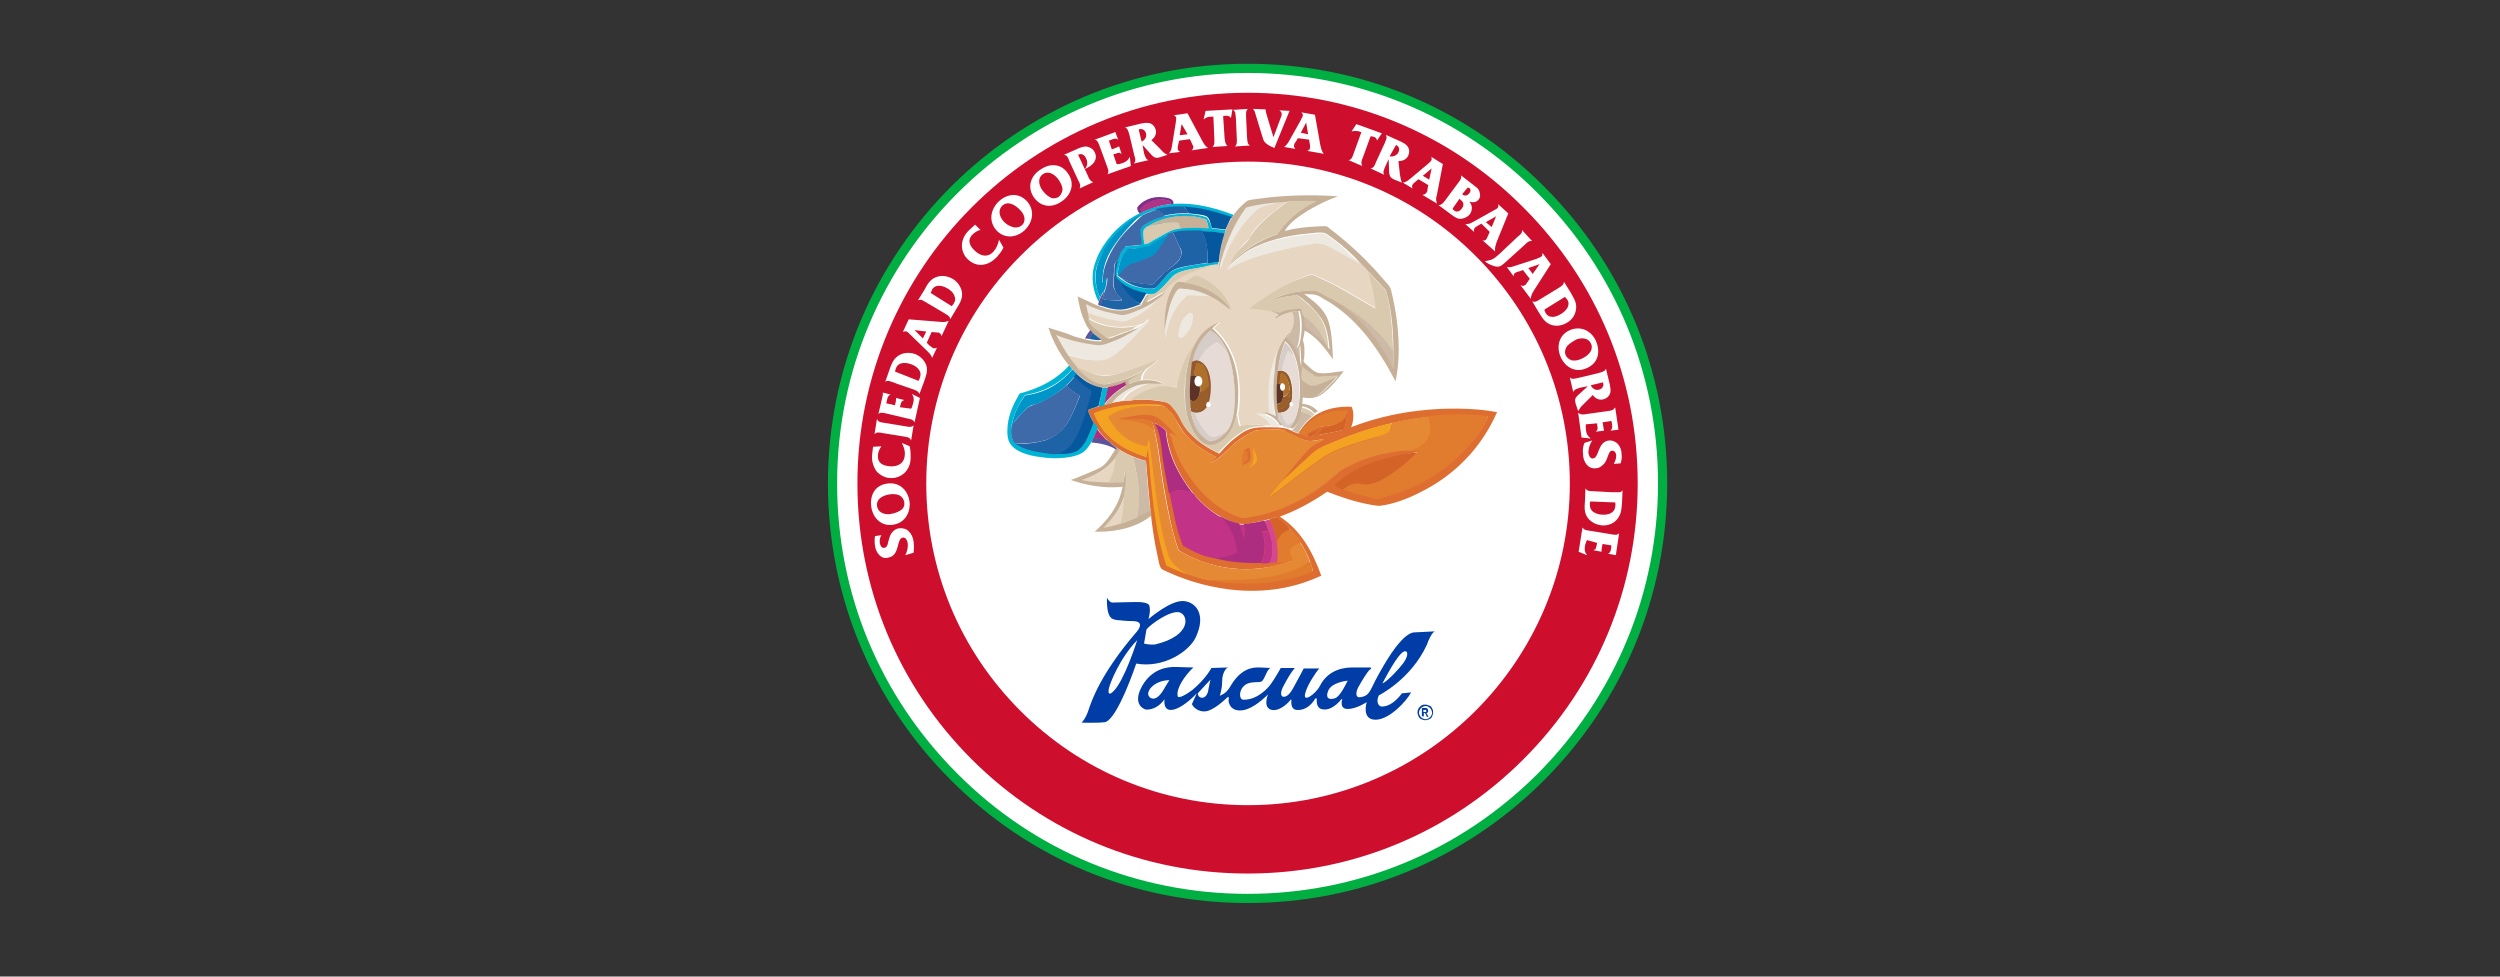 <?xml version="1.0" encoding="utf-8"?>
<!-- Generator: Adobe Illustrator 26.0.0, SVG Export Plug-In . SVG Version: 6.00 Build 0)  -->
<svg version="1.1" id="Capa_1" xmlns="http://www.w3.org/2000/svg" xmlns:xlink="http://www.w3.org/1999/xlink" x="0px" y="0px"
	 viewBox="0 0 512 200" style="enable-background:new 0 0 512 200;" xml:space="preserve">
<rect x="0" y="0" width="512" height="200" fill="#333333" stroke="none"/>
<style type="text/css">
	.st0{fill:#FFFFFF;}
	.st1{fill:none;stroke:#00AE42;stroke-width:1.881;}
	.st2{fill:#CE0E2D;}
	.st3{fill:#003DA6;}
	.st4{fill:#DE6D30;}
	.st5{fill:#E68935;}
	.st6{fill:#00B4D5;}
	.st7{fill:#CCBAA6;}
	.st8{fill:#E6D6C2;}
	.st9{fill:#D8C9AF;}
	.st10{fill:#EEE9E0;}
	.st11{fill:#C6B198;}
	.st12{fill:#AF3387;}
	.st13{fill:#7F2F87;}
	.st14{fill:#AD2E81;}
	.st15{fill:#5D5398;}
	.st16{fill:#05589D;}
	.st17{fill:#1D63A6;}
	.st18{fill:#3F6AAA;}
	.st19{fill:#0095C9;}
	.st20{fill:#D46328;}
	.st21{fill:#E17B2D;}
	.st22{fill:#F3A221;}
	.st23{fill:#C23287;}
	.st24{fill:#D74691;}
	.st25{fill:#5D3327;}
	.st26{fill:#95592C;}
	.st27{fill:#995E2A;}
	.st28{fill:#AF702C;}
	.st29{fill:#E6DCD5;}
	.st30{fill:#D6CCC8;}
</style>
<g>
	<path class="st0" d="M255.5,14c-46.9,0-85,38.1-85,85c0,22.7,8.8,44,24.9,60.1c16,16.1,37.4,24.9,60.1,24.9
		c22.7,0,44-8.8,60.1-24.9c16-16.1,24.9-37.4,24.9-60.1c0-22.7-8.8-44-24.9-60.1C299.6,22.8,278.3,14,255.5,14"/>
	<path class="st1" d="M255.5,14c-46.9,0-85,38.1-85,85c0,22.7,8.8,44,24.9,60.1c16,16.1,37.4,24.9,60.1,24.9
		c22.7,0,44-8.8,60.1-24.9c16-16.1,24.9-37.4,24.9-60.1c0-22.7-8.8-44-24.9-60.1C299.6,22.8,278.3,14,255.5,14z"/>
	<path class="st2" d="M255.5,19c-44.1,0-79.9,35.9-79.9,80c0,21.4,8.3,41.4,23.4,56.5c15.1,15.1,35.2,23.4,56.5,23.4
		c21.4,0,41.4-8.3,56.5-23.4c15.1-15.1,23.4-35.2,23.4-56.5c0-21.4-8.3-41.4-23.4-56.5C297,27.4,276.9,19,255.5,19 M321.5,99
		c0,36.4-29.6,65.9-65.9,65.9c-17.6,0-34.2-6.9-46.6-19.3c-12.5-12.5-19.3-29-19.3-46.6c0-17.6,6.9-34.2,19.3-46.6
		c12.4-12.5,29-19.3,46.6-19.3c17.6,0,34.2,6.9,46.6,19.3C314.6,64.8,321.5,81.4,321.5,99"/>
	<path class="st0" d="M236.2,125c0.4-0.3,0.8-0.5,1.2-0.8c1.5-0.9,3.5-2,5.1-1.8c3.3,0.4,5.2,3.7,3,8.5c-1.5,3.2-6.7,6.6-12.4,5.9
		c-0.4,1-1.1,3.1-2.1,5.2c-0.6,1.5-1.4,3-2.1,4.2c-0.7,1.1-1.6,2.2-2.6,2.4c-0.8,0.1-2,0.1-3.1,0.1c-1,0-3.6-0.1-3.6-0.1
		s1.4-1.3,1.7-1.6c0.2-0.3,0.5-0.9,0.8-1.8c0.6-1.9,2.5-7.6,10-16.3c0.8-0.9,0.7-1.1-0.3-1.1c-1.6,0-2.5-0.2-3.1-0.2
		c-1.1,0-2.8-0.1-2.7-5.2l0.1-3.2l1.3,3c0.1,0.2,0.4,0.6,0.4,0.6c0.6,0,3.7-0.1,4.4-0.1c0.3,0,1.1,0,1.8,0.1c0.4,0,0.8,0.1,1.1,0.3
		c0.4,0.2,0.8,0.5,0.9,1C236.2,124.2,236.2,124.6,236.2,125"/>
	<path class="st0" d="M237.7,145c-0.6,0.5-1.3,0.8-1.9,1c-0.5,0.1-0.9,0.2-1.1,0.2c-0.3,0-0.5,0-0.5,0s-0.3-0.1-0.6-0.3
		c-0.3-0.2-0.7-0.5-1-1c-0.6-1-0.7-2.5,0.5-4.7c2.2-3.9,5.7-4.4,7.8-4.3l5,0.2l-1,1.2c-0.7,0.8-1.5,1.8-2.1,2.8
		c-0.4,0.7-0.7,1.4-0.7,1.8c0.1,0,0.1-0.1,0.2-0.1c0.5-0.3,1.2-0.7,1.6-1.1c1.3-1,2.2-2.1,2.8-2.9c0.6-0.8,1.1-1.7,1.1-1.7l3.8-0.1
		l1.8-0.1c0,0-1.9,1.7-2.1,2.4c-0.4,1.5-0.3,2.1-0.3,2.5c0.2,0,0.6-0.6,0.8-1c2.1-3.4,4.8-3.8,6.7-3.8h8.6h4.8l-1.2,1.3
		c-0.5,0.5-1.3,2.6-0.9,2c2.8-3.5,5.6-3.5,6.9-3.5h3.8c0,0,0.8,0,1.2,0.1c1,0.3,3.4-7.1,8-7.3l6.5-0.3c0,0-2.2,1.5-2.2,1.6
		c-0.1,0.1-0.2,0.2-0.4,0.4c-0.3,0.4-0.7,1-0.9,1.9l0,0.1c-1.7,3.7-4.2,6.3-6.4,8.1c-1.6,1.4-3,2.2-3.6,2.5c-0.1,0.3-0.1,0.6,0,0.8
		c0,0.1,0.1,0.2,0.1,0.2c1.8,0,3.4-2.3,3.4-2.3l0.2-0.3l3.5-0.3l-0.6,1.2c-1,2-4.9,6.1-8.1,6.1c-1.9,0-2.5-1.4-2.6-2.5
		c0-0.2,0-0.3,0-0.5c-0.8,0.4-1.9,0.8-2.9,0.8c-1,0-1.6-0.6-1.8-1.2l-0.1,0.1c-0.7,0.6-1.7,1.2-2.9,1.2c-1.2,0-1.8-0.7-2-1.4
		c-0.8,0.8-2,1.6-3.5,1.5c-1.1,0-1.6-0.7-1.9-1.4c-0.9,0.8-2.2,1.5-3.5,1.2c-1.3-0.3-1.6-1.2-1.7-2c-0.4,0.3-0.8,0.6-1.2,0.9
		c-1,0.7-2.3,1.3-3.6,1.3c-1.4,0-2.2-0.7-2.6-1.5c-0.1-0.2-0.2-0.4-0.2-0.6c-0.3,0.3-0.6,0.6-1,0.9c-0.9,0.7-2.2,1.5-3.5,1.5
		c-1.1-0.1-1.9-0.5-2.3-1c-0.2-0.2-0.4-0.4-0.5-0.6c0-0.1-0.1-0.2-0.2-0.3c-1.4,1-2.7,1.7-3.7,1.6
		C238.5,146.2,237.9,145.6,237.7,145"/>
	<path class="st3" d="M226.7,122.4c0,0,0.5,1,1.1,1c0.6,0,3.7-0.1,4.4-0.1c0.7,0,3-0.1,3.2,0.8c0.3,1.1-0.2,2.7-0.2,2.7
		s4.6-4,7.3-3.7c2.6,0.3,4.5,2.9,2.4,7.4c-1.4,3-6.7,6.4-12.2,5.4c0,0-3.8,11.4-6.4,12c-1.5,0.2-4.8,0.1-4.8,0.1s0.8-0.7,1.4-2.5
		c0.6-1.8,2.4-7.4,9.8-16c0,0,2.2-2.3-0.8-2.3c-1.6,0-2.5-0.2-3.1-0.2C228,126.8,226.6,127.1,226.7,122.4 M227.1,141
		c-0.2,1,0,1.5,0.9,0.6c2.3-2.2,4.9-10.5,4.9-10.5C229.3,134.8,227.3,140,227.1,141 M236.5,132c7.7-1.8,6.9-6.2,5-6.6
		c-1.8-0.4-5.7,2.3-6.7,3.5l-0.5,2.9C235.4,132.1,236.5,132,236.5,132"/>
	<path class="st3" d="M245.3,142c0,0.3,0.2,0.9,0.9,0.9c0.7,0,1.2-0.8,1.3-1.8c0.1-0.6,0.4-1.9,0.4-1.9S246.1,141.1,245.3,142
		 M241.2,142.6c0.2,0.6,2.1-0.6,3-1.3c2.7-2.2,3.9-4.5,3.9-4.5l3.4-0.1c-0.4,0.1-1.2,1.1-1.2,2.8c0,1.7-0.5,3-0.5,3
		c0.9-0.4,1.5-0.7,2.4-2.3c2-3.2,4.2-3.6,5.9-3.5l2.1,0.1c-0.8,0.3-1.2,2.5-1.9,2.8c-0.7,0.2-0.7,0-2.1,0.2
		c-2.5,0.4-2.7,3.4-1.6,3.5c2.8,0.1,5.1-2.3,5.8-3.4c0.8-1.1,1.9-3.1,1.9-3.1l2.9,0c0,0-0.8,0.7-2.5,4c-0.6,1.3-0.3,1.9,0.2,1.9
		c0.5,0,1.1-0.3,1.9-1.7c0.8-1.4,2.2-4.1,2.2-4.1l3.2,0c-0.6,0.6-2.4,3.3-2.8,4.8c-0.9,2.6,2.1,0.4,2.9-1.2c1.8-3.6,5.4-3.8,6.6-3.8
		l3.7,0c0,0,0.5,0.1,0,0.4c-0.5,0.3-1.9,2.7-2.4,3.6c-0.5,0.9-0.7,2.2,0.3,2.1c1.8-0.2,2-1.1,3.1-3.3c5.3-10.1,7.6-10,8.3-10l4-0.2
		c0,0-0.7,0-1.7,2.8c-3.3,7.1-9.8,10.3-9.8,10.3c-0.6,1.1-0.2,2.3,0.6,2.3c2.3,0,4.1-2.7,4.1-2.7l1.9-0.2c-1,1.9-4.6,5.7-7.4,5.6
		c-2.8-0.1-1.7-3.6-1.7-3.6s-2.1,1.4-3.9,1.4c-1.8,0-1.1-2-1.1-2l-0.2,0c0,0-1.6,2.2-3.5,2.1c-1.9,0-1.5-2.2-1.5-2.2l-0.3-0.1
		c-0.6,1.1-1.9,2.5-3.7,2.4c-1.6,0-1.2-2.1-1.2-2.1l-0.2,0c-0.2,0.4-2.1,2.4-3.8,2.1c-2-0.4-0.8-3.2-0.8-3.2l-0.4,0.4
		c-1,0.9-3.3,3-5.5,2.9c-2.2-0.1-2.2-2.1-2.2-2.1c0.1-0.3,0.1-0.9-0.2-0.6c-0.4,0.3-3,3-4.9,2.9c-1.8-0.1-2.4-1.5-2.4-1.5l1-2.2
		c-2.1,2.2-4.1,3.4-5.3,3.4c-1.7,0-1.3-2.2-1.3-2.2c-1.8,2.5-3.9,2.1-3.9,2.1s-2.9-0.8-0.7-4.8c2-3.5,5.1-4,7.1-3.9l3.4,0.1
		C242.7,138.3,240.8,141,241.2,142.6"/>
	<path class="st0" d="M239.5,139.3c0,0-0.8,1.2-1.1,1.8c-0.3,0.5-1.5,2.6-2.8,1.8C234.2,142,236.2,139.3,239.5,139.3"/>
	<path class="st0" d="M276,139.4c0,0-1.5,3.3-2.6,3.6c-1.2,0.4-2,0-1.4-1.5C272.7,139.7,276,139.4,276,139.4"/>
	<path class="st0" d="M283.1,140c0,0,2.4-4.7,3.8-6.1c1.3-1.3,1.9,0,0.5,1.9C286.6,136.9,284.2,139.5,283.1,140"/>
	<path class="st0" d="M187.1,113.2c0.1-0.8,0.1-1.5,0-2.3c-0.1-0.8-0.4-1.5-1-2.1c-0.5-0.5-1.2-0.7-2-0.6c-0.7,0.1-1.2,0.5-1.6,1.1
		c-0.3,0.5-0.4,1.1-0.6,1.7c-0.1,0.5-0.2,1.1-0.8,1.2c-0.5,0.1-0.8-0.4-0.9-0.9c-0.1-0.6,0-1.2,0.3-1.7l-1.3,0.2
		c-0.1,0.6-0.1,1.3,0,2c0.1,0.7,0.4,1.4,0.9,1.9c0.5,0.5,1.1,0.7,1.8,0.5c2.5-0.4,1.6-3.9,3-4.1c0.6-0.1,0.9,0.6,1,1.1
		c0.1,0.8-0.1,1.8-0.5,2.5L187.1,113.2z"/>
	<path class="st0" d="M182.6,107.5c2.4-0.2,3.8-2.1,3.7-4.5c-0.2-2.3-1.8-4.2-4.3-4c-2.5,0.2-3.8,2-3.6,4.5
		C178.6,105.8,180.2,107.7,182.6,107.5 M182.2,105.3c-1.2,0.1-2.5-0.4-2.6-1.8c-0.1-1.6,1.7-2.2,3-2.3c0.6,0,1.2,0,1.7,0.3
		c0.5,0.3,0.9,0.9,0.9,1.5c0.1,0.7-0.3,1.3-0.9,1.6C183.7,105,182.8,105.2,182.2,105.3"/>
	<path class="st0" d="M178.8,91.5l-0.2,1.7c-0.1,1.1,0.2,2.3,0.9,3.3c0.7,0.8,1.8,1.4,2.8,1.4c1.2,0.1,2.3-0.4,3.1-1.2
		c0.8-0.9,1.1-1.9,1.1-3c0-0.8,0-1.5-0.2-2.3l-1.6-0.7c0.4,0.8,0.7,1.6,0.6,2.5c-0.1,1.7-1.4,2.4-3,2.3c-1.4-0.1-2.6-0.6-2.5-2.2
		c0-0.7,0.3-1.3,0.7-1.9L178.8,91.5z"/>
	<path class="st0" d="M181.1,86.6c-0.6-0.1-1.2-0.1-1.5-0.8l0,0l-0.5,3.1h0c0.5-0.5,1.1-0.3,1.7-0.2l4.3,0.7
		c0.6,0.1,1.2,0.1,1.5,0.8l0,0l0.5-3.1l0,0c-0.5,0.5-1.1,0.3-1.7,0.2L181.1,86.6z"/>
	<path class="st0" d="M184.3,83.4l0.1-0.4c0.1-0.4,0.2-0.9,0.7-1l0-0.1l-1.6-0.4l0,0.1c0,0.1,0,0.3,0,0.4l-0.2,1l-1.8-0.4l0.1-0.4
		c0.1-0.5,0.2-1.2,0.8-1.4l0,0l-1.6-0.4v0c0,0.1,0,0.3,0,0.5l-0.9,3.9l0,0c0.5-0.5,1.1-0.2,1.7-0.1l4.2,1c0.6,0.1,1.2,0.2,1.5,0.8
		l0,0l1.1-5l-1.6-0.8l0,0.1c0.4,0.5,0.4,1.2,0.2,1.8c-0.1,0.4-0.2,0.8-0.4,1.1L184.3,83.4z"/>
	<path class="st0" d="M186.9,79.7c0.6,0.2,1.2,0.4,1.4,1l0,0l0.9-2.4c0.4-1.2,0.9-2.3,0.5-3.5c-0.4-1.1-1.3-1.9-2.3-2.3
		c-1.2-0.4-2.5-0.3-3.5,0.4c-1,0.7-1.4,1.8-1.8,3l-0.8,2.3l0,0c0.2-0.2,0.5-0.2,0.7-0.2c0.3,0.1,1.3,0.4,1.7,0.6L186.9,79.7z
		 M183.3,76.1c0.1-0.3,0.1-0.5,0.2-0.7c0.5-1.3,2-1.2,3.1-0.8c0.6,0.2,1.1,0.5,1.5,1c0.5,0.6,0.5,1.1,0.3,1.8
		c-0.1,0.2-0.2,0.4-0.3,0.6L183.3,76.1z"/>
	<path class="st0" d="M190.8,68l1.2,0.1c0.2,0,0.3,0,0.4,0.1c0.3,0.2,0.4,0.4,0.4,0.7l0,0l1.5-3.2l0,0l0,0c-0.8,0.3-1.1,0.3-1.9,0.2
		l-6.3-0.5l-1.2,2.6l0,0c0.2-0.1,0.5-0.2,0.8-0.1c0.2,0.1,0.6,0.5,0.7,0.6L190,72c0.4,0.4,0.7,0.7,0.9,1.3l0,0l1-2.1l0,0
		c-0.2,0.1-0.5,0.2-0.8,0.1c-0.2-0.1-0.5-0.4-0.7-0.5l-0.6-0.6L190.8,68z M189.7,67.9l-0.7,1.4l-1.7-1.7v0L189.7,67.9z"/>
	<path class="st0" d="M193.5,64.2c0.5,0.3,1.1,0.6,1.1,1.2l0,0l1.3-2.2c0.7-1.1,1.3-2.1,1.1-3.4c-0.2-1.1-0.9-2.1-1.9-2.7
		c-1.1-0.6-2.3-0.8-3.5-0.3c-1.2,0.5-1.7,1.5-2.3,2.6l-1.3,2.1l0,0c0.2-0.1,0.5-0.1,0.7-0.1c0.3,0.1,1.2,0.7,1.6,0.9L193.5,64.2z
		 M190.6,60c0.1-0.2,0.2-0.5,0.3-0.7c0.7-1.2,2.2-0.8,3.2-0.2c0.5,0.3,1,0.7,1.3,1.3c0.3,0.7,0.3,1.2-0.1,1.8
		c-0.1,0.2-0.2,0.3-0.4,0.5L190.6,60z"/>
	<path class="st0" d="M199.7,46l-1.3,1.2c-0.8,0.8-1.4,1.9-1.4,3.1c0,1.1,0.5,2.2,1.3,2.9c0.9,0.8,2,1.2,3.1,1
		c1.2-0.2,2-0.8,2.8-1.6c0.5-0.6,1-1.2,1.3-1.9l-0.9-1.6c-0.2,0.9-0.5,1.7-1.1,2.4c-1.2,1.3-2.6,1-3.8-0.1c-1-0.9-1.7-2.1-0.6-3.3
		c0.5-0.5,1.1-0.9,1.7-1L199.7,46z"/>
	<path class="st0" d="M204,47.1c1.6,1.8,4,1.7,5.8,0.1c1.7-1.6,2.2-4,0.6-5.9c-1.7-1.9-4-1.7-5.8-0.1
		C202.9,42.8,202.4,45.2,204,47.1 M205.5,45.3c-0.8-0.9-1.2-2.3-0.2-3.2c1.2-1.1,2.8,0,3.7,1c0.4,0.4,0.7,0.9,0.8,1.5
		c0.1,0.6-0.1,1.2-0.6,1.6c-0.5,0.4-1.2,0.5-1.8,0.3C206.7,46.3,205.9,45.8,205.5,45.3"/>
	<path class="st0" d="M211.6,40.2c1.3,2.1,3.6,2.5,5.6,1.2c2-1.2,3-3.5,1.7-5.6c-1.3-2.2-3.6-2.5-5.6-1.2
		C211.2,35.8,210.3,38.1,211.6,40.2 M213.3,38.7c-0.6-1-0.8-2.4,0.4-3.1c1.3-0.8,2.8,0.5,3.4,1.7c0.3,0.5,0.5,1,0.5,1.6
		c-0.1,0.6-0.4,1.2-0.9,1.5c-0.6,0.3-1.3,0.3-1.8-0.1C214.3,40,213.7,39.3,213.3,38.7"/>
	<path class="st0" d="M220.8,31.7c0.8-0.4,1.4,0.1,1.7,0.9c0.3,0.7,0.2,1.4-0.3,2c0.1,0,0.3-0.1,0.4-0.2c1.3-0.6,2.3-1.8,1.6-3.2
		c-0.3-0.7-1-1.1-1.8-1.2c-0.6,0-1.4,0.3-2,0.6l-2.5,1.1v0c0.7,0.1,0.9,0.7,1.1,1.3l1.8,3.9c0.3,0.5,0.6,1.1,0.3,1.7v0l2.8-1.3l0,0
		c-0.6-0.2-0.9-0.7-1.1-1.3L220.8,31.7z"/>
	<path class="st0" d="M228,31.6l0.4-0.1c0.4-0.1,0.9-0.4,1.2,0l0.1,0l-0.5-1.5l-0.1,0c-0.1,0.1-0.2,0.1-0.4,0.2l-1,0.4l-0.6-1.8
		l0.3-0.1c0.5-0.2,1.1-0.5,1.6-0.1l0,0l-0.6-1.6l0,0c-0.1,0.1-0.3,0.2-0.4,0.2l-3.8,1.4l0,0c0.6,0.1,0.8,0.8,1,1.3l1.5,4.1
		c0.2,0.6,0.5,1.1,0.1,1.7l0,0l4.8-1.7l-0.2-1.8l-0.1,0c-0.2,0.6-0.8,1-1.4,1.2c-0.4,0.1-0.8,0.3-1.2,0.2L228,31.6z"/>
	<path class="st0" d="M234,29.7l1.9,2.1c0.6,0.6,1,0.6,1.7,0.4l1.5-0.5c-0.5-0.2-1-0.6-1.4-1.1l-1.9-1.9c0.7-0.5,1.1-1.3,0.9-2.1
		c-0.2-0.7-0.7-1.3-1.4-1.4c-0.6-0.1-1,0-1.6,0.1l-3.3,0.8l0,0c0.6,0.2,0.7,0.9,0.9,1.5l1,4.2c0.2,0.6,0.4,1.2-0.1,1.7l0,0l3-0.7v0
		c-0.6-0.2-0.7-0.9-0.9-1.4L234,29.7z M233.3,26.5c0.2-0.1,0.5-0.1,0.7,0c0.4,0.1,0.6,0.5,0.7,0.8c0.2,0.7-0.2,1.4-0.9,1.7l-0.6-2.5
		L233.3,26.5z"/>
	<path class="st0" d="M243.7,28.5l0.5,1.1c0.1,0.2,0.1,0.2,0.2,0.4c0,0.4-0.1,0.6-0.4,0.8l0,0l3.4-0.5v0v0c-0.7-0.5-0.8-0.8-1.2-1.5
		l-3-5.6l-2.8,0.4v0c0.2,0.1,0.5,0.3,0.5,0.6c0,0.2-0.1,0.7-0.1,0.9L240,30c-0.1,0.6-0.2,1-0.6,1.4v0l2.3-0.3v0
		c-0.2-0.1-0.5-0.3-0.5-0.6c0-0.2,0-0.6,0.1-0.9l0.2-0.8L243.7,28.5z M243.2,27.5l-1.6,0.2l0.4-2.3l0,0L243.2,27.5z"/>
	<path class="st0" d="M250.5,23.8c0.2-0.1,0.4-0.1,0.6-0.1c0.4,0,0.8,0.1,1,0.5l0.3-1.8l-5.3,0.3l-0.2,0l-0.4,1.8l0.1-0.1
		c0.4-0.3,0.7-0.5,1.3-0.5c0.2,0,0.4,0,0.6,0l0.2,4.6c0,0.6,0.1,1.2-0.4,1.6v0l3.1-0.2l0,0c-0.5-0.4-0.5-1-0.6-1.6L250.5,23.8z"/>
	<path class="st0" d="M255.2,23.9c0-0.6-0.1-1.3,0.4-1.6v0l-3.1,0.2v0c0.6,0.3,0.5,1,0.6,1.6l0.2,4.3c0,0.6,0.1,1.2-0.4,1.6v0
		l3.1-0.2v0c-0.6-0.3-0.5-1-0.6-1.6L255.2,23.9z"/>
	<path class="st0" d="M260.8,28.1l-1.3-4.3c-0.1-0.3-0.3-1-0.3-1.3l0-0.1v0l-2.6-0.1v0c0.3,0.3,0.4,0.6,0.5,1l1.5,4.9
		c0.2,0.7,0.4,1,1,1.4c0.4,0.3,0.9,0.5,1.4,0.7l3.1-7.6v0l-2.1-0.1v0c0.3,0.2,0.5,0.4,0.5,0.8c0,0.2-0.1,0.5-0.2,0.7L260.8,28.1z"/>
	<path class="st0" d="M268.1,28.6l0.2,1.2c0,0.2,0,0.3,0,0.5c-0.1,0.4-0.3,0.5-0.6,0.6l0,0l3.4,0.6v0v0c-0.5-0.7-0.5-1-0.7-1.8
		l-1.1-6.2l-2.8-0.5l0,0c0.2,0.2,0.4,0.4,0.3,0.7c0,0.2-0.3,0.6-0.4,0.9l-2.4,4.3c-0.3,0.5-0.5,0.8-1,1.2l0,0l2.3,0.4l0,0
		c-0.2-0.2-0.3-0.4-0.3-0.7c0-0.2,0.2-0.6,0.4-0.8l0.4-0.7L268.1,28.6z M267.9,27.5l-1.5-0.3l1.1-2.1L267.9,27.5z"/>
	<path class="st0" d="M280.7,27.9c0.2,0,0.4,0.1,0.6,0.1c0.4,0.1,0.7,0.4,0.7,0.8l1-1.5l-5-1.8l-0.2-0.1l-1,1.5l0.1,0
		c0.5-0.1,0.9-0.1,1.4,0c0.2,0.1,0.4,0.1,0.5,0.2l-1.6,4.4c-0.2,0.6-0.4,1.2-1,1.3l0,0L279,34l0,0c-0.3-0.6-0.2-1.1,0.1-1.7
		L280.7,27.9z"/>
	<path class="st0" d="M284.4,32.6l0.1,2.8c0.1,0.8,0.4,1.1,1.1,1.4l1.5,0.6c-0.2-0.5-0.3-1.1-0.4-1.7l-0.3-2.7c0.8,0,1.6-0.3,2-1.1
		c0.3-0.7,0.3-1.4-0.2-2c-0.4-0.5-0.8-0.6-1.3-0.9l-3.1-1.4l0,0c0.4,0.6,0,1.1-0.2,1.7l-1.8,3.9c-0.2,0.5-0.4,1.2-1.1,1.3l0,0
		l2.8,1.3l0,0c-0.4-0.6,0-1.1,0.2-1.7L284.4,32.6z M285.9,29.7c0.2,0.1,0.4,0.2,0.5,0.4c0.2,0.3,0.2,0.7,0,1.1
		c-0.3,0.6-1.1,1-1.8,0.8L285.9,29.7L285.9,29.7z"/>
	<path class="st0" d="M292.5,37.9l-0.2,1.2c0,0.2-0.1,0.3-0.2,0.4c-0.2,0.3-0.5,0.4-0.8,0.4l0,0l3,1.8v0l0,0c-0.3-0.9-0.2-1.1,0-1.9
		l1.2-6.2l-2.4-1.5l0,0c0.1,0.2,0.2,0.5,0,0.8c-0.1,0.2-0.5,0.5-0.7,0.7l-3.7,3.1c-0.5,0.4-0.8,0.6-1.4,0.7l0,0l2,1.2l0,0
		c-0.1-0.2-0.2-0.5,0-0.8c0.1-0.2,0.4-0.4,0.6-0.6l0.6-0.5L292.5,37.9z M292.7,36.8l-1.3-0.8l1.8-1.5l0,0L292.7,36.8z"/>
	<path class="st0" d="M299.2,35.9L299.2,35.9c0.2,0.6-0.2,1.1-0.6,1.6L296,41c-0.4,0.5-0.7,1-1.4,1l0,0l2.7,2c0.7,0.5,1.2,0.9,2,0.8
		c0.7-0.1,1.3-0.4,1.7-0.9c0.6-0.8,0.6-1.9-0.1-2.6c0.7,0.2,1.4,0.2,1.9-0.4c0.4-0.5,0.4-1,0.2-1.6c-0.1-0.6-0.6-0.9-1.1-1.3
		L299.2,35.9z M300.6,38.4c0.1,0,0.2,0.1,0.3,0.1c0.4,0.3,0.3,0.8,0,1.1c-0.3,0.4-0.8,0.6-1.3,0.3c-0.1-0.1-0.1-0.1-0.1-0.2
		L300.6,38.4z M298.9,40.7l0.2,0.2c0.7,0.5,0.8,1.1,0.3,1.8c-0.4,0.5-1,0.9-1.6,0.4c-0.2-0.1-0.2-0.2-0.3-0.4L298.9,40.7z"/>
	<path class="st0" d="M305.1,47.5l-0.5,1.1c-0.1,0.2-0.1,0.2-0.2,0.4c-0.2,0.3-0.5,0.3-0.8,0.2l0,0l2.6,2.3l0,0l0,0
		c-0.1-0.9,0.1-1.1,0.3-1.9l2.4-5.9l-2.1-1.9l0,0c0.1,0.3,0.1,0.6-0.1,0.8c-0.2,0.2-0.6,0.4-0.8,0.5l-4.3,2.4
		c-0.5,0.3-0.9,0.4-1.5,0.4l0,0l1.8,1.6l0,0c0-0.3-0.1-0.5,0.1-0.8c0.2-0.2,0.5-0.4,0.7-0.5l0.7-0.4L305.1,47.5z M305.5,46.5l-1.2-1
		l2.1-1.2l0,0L305.5,46.5z"/>
	<path class="st0" d="M307.2,51.9c-0.6,0.5-1,1-1.8,1.3c-0.4,0.1-0.8,0.2-1.3,0.3c0.5,0.5,1.3,0.8,1.9,1c1,0.3,1.4,0,2.1-0.6
		l4.2-3.8c0.4-0.4,0.9-0.9,1.5-0.7l0,0l-2.1-2.3l0,0c0.1,0.7-0.4,1-0.9,1.4L307.2,51.9z"/>
	<path class="st0" d="M313.3,57.1l-0.7,1c-0.1,0.2-0.1,0.2-0.3,0.3c-0.3,0.2-0.5,0.2-0.9,0l0,0l2.1,2.8l0,0l0,0
		c0.1-0.9,0.3-1.1,0.7-1.8l3.4-5.3l-1.7-2.3l0,0c0,0.3,0,0.6-0.3,0.8c-0.2,0.1-0.7,0.3-0.9,0.4l-4.6,1.5c-0.6,0.2-0.9,0.3-1.5,0.2
		l0,0l1.4,1.9l0,0c0-0.3,0-0.5,0.3-0.7c0.2-0.1,0.5-0.3,0.8-0.3l0.8-0.3L313.3,57.1z M313.9,56.1l-0.9-1.2l2.3-0.8l0,0L313.9,56.1z"
		/>
	<path class="st0" d="M315.4,61.3c-0.5,0.3-1,0.7-1.6,0.4l0,0l1.3,2.2c0.7,1.1,1.2,2.1,2.5,2.6c1.1,0.4,2.3,0.2,3.3-0.4
		c1.1-0.6,1.8-1.7,1.9-3c0.1-1.3-0.6-2.2-1.2-3.3l-1.3-2.1l0,0c0,0.2-0.1,0.5-0.3,0.7c-0.2,0.2-1.1,0.8-1.5,1L315.4,61.3z
		 M320.5,60.8c0.2,0.2,0.3,0.4,0.5,0.6c0.7,1.2-0.3,2.3-1.3,2.9c-0.5,0.3-1.1,0.6-1.7,0.6c-0.7,0-1.2-0.3-1.5-0.9
		c-0.1-0.2-0.2-0.4-0.2-0.6L320.5,60.8z"/>
	<path class="st0" d="M321.8,67.5c-2.3,0.8-3.1,3.1-2.3,5.3c0.8,2.2,2.9,3.6,5.2,2.7c2.4-0.9,3.1-3,2.3-5.3
		C326.2,68,324.1,66.7,321.8,67.5 M322.9,69.5c1.1-0.4,2.5-0.3,3,1c0.5,1.5-1,2.6-2.3,3.1c-0.5,0.2-1.1,0.3-1.7,0.2
		c-0.6-0.2-1.1-0.6-1.3-1.2c-0.2-0.6,0-1.3,0.4-1.8C321.5,70.3,322.3,69.8,322.9,69.5"/>
	<path class="st0" d="M325.2,79.1l-2.1,1.9c-0.6,0.6-0.6,0.9-0.4,1.7l0.5,1.5c0.3-0.5,0.6-1,1.1-1.4l1.9-1.9
		c0.5,0.7,1.3,1.1,2.1,0.9c0.8-0.2,1.3-0.7,1.5-1.4c0.1-0.6,0-1-0.1-1.6l-0.8-3.3l0,0c-0.2,0.6-0.9,0.7-1.5,0.9l-4.2,1
		c-0.6,0.1-1.2,0.4-1.7-0.1l0,0l0.7,3l0,0c0.2-0.6,0.9-0.7,1.4-0.9L325.2,79.1z M328.3,78.4c0.1,0.2,0.1,0.5,0,0.7
		c-0.1,0.4-0.5,0.6-0.8,0.7c-0.7,0.2-1.4-0.2-1.7-0.9l2.5-0.6L328.3,78.4z"/>
	<path class="st0" d="M327.1,86.7l0,0.4c0.1,0.4,0.2,0.9-0.2,1.2l0,0.1l1.6-0.2V88c-0.1-0.1-0.1-0.2-0.1-0.4l-0.2-1.1l1.8-0.3
		l0.1,0.4c0.1,0.6,0.2,1.2-0.3,1.6v0l1.7-0.2l0,0c-0.1-0.1-0.1-0.3-0.1-0.5l-0.6-4l-0.1,0c-0.3,0.6-0.9,0.6-1.5,0.7l-4.3,0.6
		c-0.6,0.1-1.2,0.2-1.7-0.3l0,0l0.7,5.1l1.8,0.2l0-0.1c-0.6-0.4-0.8-0.9-0.9-1.6c0-0.4-0.1-0.8,0-1.2L327.1,86.7z"/>
	<path class="st0" d="M324.5,90.7c-0.3,0.7-0.4,1.5-0.3,2.2c0,0.8,0.2,1.5,0.7,2.2c0.5,0.6,1.1,0.9,1.9,0.8c0.7,0,1.2-0.4,1.7-0.9
		c0.4-0.5,0.6-1,0.8-1.6c0.2-0.4,0.3-1.1,0.9-1.1c0.5,0,0.8,0.5,0.8,1c0,0.6-0.2,1.2-0.5,1.7l1.4-0.1c0.2-0.6,0.3-1.3,0.2-1.9
		c0-0.7-0.2-1.4-0.7-2c-0.4-0.5-1.1-0.8-1.7-0.8c-2.6,0.1-2.1,3.6-3.5,3.7c-0.6,0-0.8-0.6-0.9-1.2c0-0.8,0.3-1.8,0.8-2.5L324.5,90.7
		z"/>
	<path class="st0" d="M326.3,100.6c-0.6,0-1.3,0-1.6-0.6h0l-0.1,2.6c-0.1,1.3-0.2,2.4,0.6,3.5c0.7,0.9,1.8,1.4,2.9,1.5
		c1.2,0.1,2.5-0.4,3.2-1.4c0.8-1,0.8-2.2,0.9-3.4l0.1-2.4h0c-0.1,0.2-0.4,0.4-0.6,0.4c-0.3,0-1.4,0-1.8,0L326.3,100.6z M330.8,102.9
		c0,0.2,0.1,0.5,0,0.8c-0.1,1.4-1.5,1.8-2.7,1.7c-0.6,0-1.2-0.2-1.7-0.5c-0.6-0.4-0.8-0.9-0.8-1.6c0-0.2,0-0.4,0.1-0.6L330.8,102.9z
		"/>
	<path class="st0" d="M327.1,111.2l-0.1,0.4c-0.1,0.4-0.1,1-0.6,1l0,0.1l1.6,0.3l0-0.1c0-0.1,0-0.3,0-0.4l0.2-1.1l1.8,0.3L330,112
		c-0.1,0.6-0.1,1.2-0.7,1.4l0,0l1.7,0.3l0,0c-0.1-0.1,0-0.3,0-0.5l0.6-4l0,0c-0.4,0.5-1.1,0.3-1.7,0.2l-4.3-0.7
		c-0.6-0.1-1.2-0.1-1.5-0.7l0,0l-0.8,5l1.7,0.7l0-0.1c-0.5-0.5-0.5-1.1-0.4-1.8c0.1-0.4,0.2-0.8,0.4-1.2L327.1,111.2z"/>
	<path class="st3" d="M291.9,144.3c0.3,0,0.5,0.1,0.8,0.2c0.3,0.1,0.5,0.3,0.6,0.6c0.2,0.3,0.2,0.5,0.2,0.8c0,0.3-0.1,0.6-0.2,0.8
		c-0.1,0.3-0.3,0.5-0.6,0.6c-0.3,0.1-0.5,0.2-0.8,0.2c-0.3,0-0.5-0.1-0.8-0.2c-0.3-0.1-0.5-0.4-0.6-0.6c-0.1-0.3-0.2-0.5-0.2-0.8
		c0-0.3,0.1-0.6,0.2-0.8c0.2-0.3,0.4-0.5,0.6-0.6C291.4,144.3,291.6,144.3,291.9,144.3 M291.9,144.6c-0.2,0-0.4,0.1-0.6,0.2
		c-0.2,0.1-0.4,0.3-0.5,0.5c-0.1,0.2-0.2,0.4-0.2,0.7c0,0.2,0.1,0.4,0.2,0.6c0.1,0.2,0.3,0.4,0.5,0.5c0.2,0.1,0.4,0.2,0.7,0.2
		c0.2,0,0.4-0.1,0.6-0.2c0.2-0.1,0.4-0.3,0.5-0.5c0.1-0.2,0.2-0.4,0.2-0.6c0-0.2-0.1-0.5-0.2-0.7c-0.1-0.2-0.3-0.4-0.5-0.5
		C292.4,144.6,292.1,144.6,291.9,144.6 M291.2,146.8V145h0.3c0.3,0,0.5,0,0.5,0c0.1,0,0.2,0,0.3,0.1c0.1,0,0.1,0.1,0.1,0.2
		c0.1,0.1,0.1,0.2,0.1,0.3c0,0.1,0,0.2-0.1,0.3c-0.1,0.1-0.2,0.1-0.3,0.2c0.1,0,0.1,0,0.1,0.1c0,0,0.1,0.1,0.1,0.1
		c0,0,0,0.1,0.1,0.2l0.2,0.3h-0.4l-0.1-0.3c-0.1-0.2-0.2-0.3-0.2-0.4c-0.1,0-0.1-0.1-0.2-0.1h-0.1v0.7H291.2z M291.5,145.8h0.1
		c0.2,0,0.3,0,0.4,0c0.1,0,0.1,0,0.1-0.1c0,0,0-0.1,0-0.1c0,0,0-0.1,0-0.1c0,0-0.1-0.1-0.1-0.1c0,0-0.2,0-0.4,0h-0.1V145.8z"/>
	<path class="st4" d="M222.8,84c2,5.4,6,8.8,11.9,10.4c0.6,6.7,1,13.5,2.4,19.6c0.2,0.8,0.3,1.9,0.7,2.4c0.2,0.3,1.1,0.6,1.7,0.9
		c4,1.8,8.9,3.2,14.1,3.6c6.9,0.5,12.5-0.9,17-3c-1.8-5-4.3-9.4-8.5-12.1c3.6-1.3,6.8-3.1,9.7-5.1c2.8,1.1,5.7,2.1,9.1,2.7
		c0.5,0.1,1.2,0.2,1.6,0.2c2.8-0.3,5.9-1.5,8.2-2.7c7.2-3.5,12.7-9.2,15.9-16.5c-4.8-0.9-10.9-0.9-16-0.3c-5.2,0.6-9.8,1.8-13.9,3.4
		c0.5-1,0.7-3.1,0.1-4.2c-5.5-0.2-8.9,2-10.9,5.5c-1-0.3-1.8-0.9-2.8-1.1c-1-0.2-2.4-0.2-3.5-0.2c-1.2,0-2.4,0-3.4,0.3
		c-1.4,0.4-2.6,1.4-3.6,2.2c-1.1,0.9-2.1,2-2.9,2.9c-2.5-1.2-4.4-2.4-6.1-4.3c-0.4-0.5-0.8-0.9-1.1-1.5c-0.3-0.5-0.6-1.1-0.9-1.7
		c-0.3-0.5-0.6-1-1.1-1.6c-0.3-0.4-0.9-1.1-1.3-1.3c-0.6-0.2-1.3-0.3-2-0.4C231.8,81.3,226.6,82.5,222.8,84 M234.8,93.6
		c-5-1.6-8.9-4.2-10.7-8.9c3.2-1.4,7.6-2,12.3-1.7c0.6,0,1.4,0,1.9,0.2c0.4,0.1,1,0.9,1.4,1.2c0.9,1,1.4,2.1,2.1,3.2
		c0.3,0.6,0.7,1,1.1,1.5c1.7,2,3.8,3.3,6.1,4.5c-0.1,0.2-0.3,0.4-0.5,0.6c-0.2,0.2-0.6,0.4-0.6,0.6c1.8-0.8,3-2.2,4.4-3.5
		c0.6-0.6,1.4-1.2,2.2-1.7c0.8-0.5,1.7-1.1,2.6-1.4c0.7-0.2,1.8-0.2,2.8-0.2c0.9,0,2.1-0.1,2.8,0.1c0.4,0.1,0.8,0.4,1.2,0.6
		c0.4,0.2,0.9,0.4,1.3,0.6c0.8,0.4,1.8,0.9,2.7,1c1.1,0.1,2.2-0.3,3.1-0.3c-0.4,0.2-0.7,0.4-1.1,0.6c-0.4,0.2-0.8,0.4-1.1,0.6
		c-0.7,0.5-1.3,1.3-1.9,1.9c-1.3,1.3-2.4,2.7-3.5,4.1c-0.6,0.7-1.2,1.5-1.6,2.3c1.3-1.1,2.5-2.3,3.7-3.5c1.2-1.2,2.5-2.3,3.8-3.4
		c1.3-1.1,3.1-1.7,4.8-2.4c8.3-3.4,18.7-6,30.6-4.8c-2,4.3-5.2,7.7-9,10.7c-3.2,2.4-7.1,4.4-11.7,5.6c-0.6,0.2-1.4,0.5-2,0.5
		c-0.3,0-0.8-0.1-1.2-0.2c-2.7-0.6-5.3-1.4-7.3-2.5c3.8-3.8,9.7-5.7,16.2-6.8c0.4-0.1,0.9-0.1,1.3-0.3c-5.4-0.4-9.8,0.8-13.4,2.5
		c-1.2,0.6-2.5,1.1-3.5,1.9c-0.7,0.5-1.3,1.1-1.9,1.7c-4.2,3.5-9.4,6.3-16,7.5c-0.5,0.1-1.2,0.2-1.6,0.2c-0.4,0-1.1-0.3-1.6-0.5
		c-5.2-2-8.7-6.3-11.2-10.9c-0.9-1.7-1.8-3.6-2.1-5.9c0.5,0.1,0.9,0.6,1.5,0.8c-0.6-0.9-1.4-1.7-2.2-2.5c-0.8-0.8-1.7-1.6-2.8-1.9
		c-1.2-0.4-2.9-0.1-4.2,0.1c-1.1,0.2-2.3,0.3-3.2,0.6c2.3-0.2,5.4-0.4,7.2,0.5c1.3,4.1,1.6,8.9,2.4,13.4c0.8,4.5,1.6,9,3,12.8
		c2.9,1.8,6.5,3.2,10.8,3.7c4.4,0.5,8.7-0.2,11.9-1.4c0.2-0.1,0.5-0.1,0.6-0.3c-7.9,1.6-17.2,0.3-22.4-2.9
		c-1.4-3.6-2.3-8.1-3.1-12.4c-0.4-2.1-0.8-4.4-1.1-6.7c-0.3-2.2-0.7-4.5-1.6-6.1c0.7,0.5,1.6,0.9,2.3,1.5c0.6,5.1,2.5,8.9,5.1,12.3
		c1.8,2.4,4.2,4.6,7.1,5.9c0.9,0.4,2.4,1,3.3,1c1,0.1,2.1-0.2,3.1-0.4c1.5-0.3,2.8-0.6,4-1c3.4,2.6,6.2,6.1,7.5,11
		c-4.3,1.7-9.6,2.7-15.5,2.5c-5.6-0.3-10.4-1.8-14.4-3.6c-2.4-7-3.1-15.6-3.8-24.1C234.9,92.3,234.9,93,234.8,93.6 M268.5,88.2
		c-0.3,0.2-0.6,0.4-0.7,0.7c0.7-0.2,1.5-0.7,2.1-0.8c-0.4,0.3-0.7,0.7-1,1.1c-1.2,0.2-2-0.3-2.9-0.5c2.2-2.6,5.1-4.7,9.9-4.5
		c-0.1,1.4-0.2,2.8-0.8,3.8c-1.6,0.5-3.4,0.7-5.1,1.1c0.3-0.3,0.7-1.1,1.1-1.3c0.6-0.3,1.4-0.2,2-0.5
		C271.1,87,269.6,87.5,268.5,88.2"/>
	<path class="st4" d="M224.1,84.7c1.8,4.7,5.7,7.3,10.7,8.9c0.1-0.6,0.2-1.2,0.3-1.7c0.7,8.5,1.4,17.1,3.8,24.1
		c4,1.8,8.8,3.4,14.4,3.6c6,0.3,11.2-0.8,15.5-2.5c-1.2-4.9-4-8.4-7.5-11c-1.2,0.3-2.5,0.7-4,1c-1,0.2-2.1,0.5-3.1,0.4
		c-1-0.1-2.5-0.6-3.3-1c-2.9-1.3-5.3-3.6-7.1-5.9c-2.6-3.4-4.5-7.3-5.1-12.3c-0.7-0.6-1.6-1-2.3-1.5c0.9,1.6,1.3,3.9,1.6,6.1
		c0.3,2.2,0.6,4.6,1.1,6.7c0.8,4.3,1.7,8.8,3.1,12.4c5.2,3.2,14.4,4.4,22.4,2.9c-0.1,0.2-0.4,0.2-0.6,0.3c-3.2,1.1-7.4,1.9-11.9,1.4
		c-4.2-0.5-7.9-1.9-10.8-3.7c-1.4-3.8-2.2-8.3-3-12.8c-0.8-4.5-1.1-9.3-2.4-13.4c-1.7-0.9-4.9-0.7-7.2-0.5c0.9-0.3,2.1-0.5,3.2-0.6
		c1.3-0.2,3.1-0.5,4.2-0.1c1,0.4,2,1.2,2.8,1.9c0.8,0.8,1.6,1.6,2.2,2.5c-0.6-0.2-1-0.7-1.5-0.8c0.3,2.3,1.1,4.2,2.1,5.9
		c2.5,4.6,6,8.9,11.2,10.9c0.5,0.2,1.1,0.4,1.6,0.5c0.4,0,1.1-0.1,1.6-0.2c6.6-1.2,11.7-4,16-7.5c0.6-0.5,1.2-1.2,1.9-1.7
		c1-0.7,2.3-1.3,3.5-1.9c3.6-1.6,8.1-2.8,13.4-2.5c-0.4,0.2-0.9,0.2-1.3,0.3c-6.5,1-12.5,3-16.2,6.8c2,1.1,4.7,1.9,7.3,2.5
		c0.4,0.1,0.8,0.2,1.2,0.2c0.6,0,1.4-0.3,2-0.5c4.5-1.2,8.5-3.2,11.7-5.6c3.8-2.9,7-6.4,9-10.7c-11.9-1.2-22.3,1.4-30.6,4.8
		c-1.7,0.7-3.5,1.3-4.8,2.4c-1.4,1.1-2.6,2.2-3.8,3.4c-1.2,1.2-2.4,2.4-3.7,3.5c0.4-0.8,1-1.5,1.6-2.3c1.1-1.4,2.3-2.8,3.5-4.1
		c0.6-0.6,1.3-1.4,1.9-1.9c0.3-0.2,0.7-0.4,1.1-0.6c0.4-0.2,0.7-0.4,1.1-0.6c-0.8,0-1.9,0.5-3.1,0.3c-1-0.1-1.9-0.6-2.7-1
		c-0.4-0.2-0.9-0.4-1.3-0.6c-0.4-0.2-0.8-0.5-1.2-0.6c-0.7-0.2-1.9-0.1-2.8-0.1c-1,0-2.1,0-2.8,0.2c-1,0.2-1.8,0.9-2.6,1.4
		c-0.8,0.5-1.6,1.1-2.2,1.7c-1.4,1.3-2.6,2.7-4.4,3.5c0-0.3,0.4-0.4,0.6-0.6c0.2-0.2,0.4-0.4,0.5-0.6c-2.4-1.1-4.4-2.5-6.1-4.5
		c-0.4-0.5-0.8-0.9-1.1-1.5c-0.7-1.2-1.2-2.2-2.1-3.2c-0.4-0.4-1-1.1-1.4-1.3c-0.5-0.2-1.3-0.1-1.9-0.2
		C231.7,82.6,227.3,83.3,224.1,84.7"/>
	<path class="st4" d="M267.8,88.9c0.1-0.3,0.4-0.5,0.7-0.7c1.1-0.8,2.6-1.2,4.6-1c-0.7,0.3-1.4,0.1-2,0.5c-0.5,0.2-0.8,1-1.1,1.3
		c1.7-0.4,3.5-0.6,5.1-1.1c0.5-1,0.7-2.4,0.8-3.8c-4.8-0.2-7.7,1.9-9.9,4.5c0.9,0.2,1.8,0.8,2.9,0.5c0.3-0.4,0.6-0.8,1-1.1
		C269.3,88.2,268.5,88.7,267.8,88.9"/>
	<path class="st5" d="M231.8,83.4c-2.1,0.4-3.7,1-5,2c1.8,2.9,4.1,5.3,8,6.1c0.3-0.4,0.4-1,0.6-1.5c0.9,7.2,1.5,15.1,3.3,21.7
		c0.2,0.9,0.4,1.9,0.8,2.7c0.7,1.5,2.5,2.4,3.8,3.3c1.6,0.4,3.1,1.1,4.9,1.2c3.9,0.2,7.9-0.1,11.3-0.6c3.5-0.6,6.6-1.6,8.7-3.3
		c-0.5-1.4-1.1-2.8-2-3.9c-0.7,0.4-1.8,0.6-2.1,1.4c-0.3,0.9,0.3,1.5,0.5,2.3c-0.2,0.2-0.6,0.2-1,0.3c-1.8,0.5-3.6,1.1-5.6,1.3
		c-6.7,0.8-12.6-1.3-16.7-3.7c-1.7-5.3-3.1-11.8-3.9-18.3c-0.2-1.7-0.4-3.3-0.7-4.8c-0.1-0.5-0.2-1.1-0.3-1.5
		c-0.4-0.8-2.1-1.4-3.1-1.7c-1.3-0.4-2.7-0.6-4.3-0.6c2-0.4,4.3-1,6.5-0.8c1.3,0.1,2.5,1.2,3.3,2c0.9,0.8,1.6,1.7,2.3,2.5
		c0,0,0,0,0.1,0h0c0,0,0,0,0,0c-0.4-0.2-0.9-0.6-1.5-0.9c0.8,4.6,2.9,7.9,5.3,10.9c1.8,2.2,3.9,4.1,6.6,5.5c0.9,0.4,2.1,1,3,1.1
		c0.7,0,1.7-0.2,2.6-0.4c5.8-1.2,10.5-3.8,14.3-6.8c1.2-0.9,2.2-1.9,3.4-2.7c3.4-2,7.7-3.5,12.8-3.9c0.5,0,1,0,1.5,0
		c0.6-0.1,1.4-0.5,2-0.9c1.6-1.1,2.5-3.5,1.4-6.1c-2.7,0.3-5.2,0.8-7.6,1.3c0,0.2,0.1,0.4,0.1,0.7c-0.2,1.6-2.2,1.9-3.7,2.4
		c-3.7,1.1-7.5,2.1-10.3,4c-3.9,2.7-7.4,5.4-10.9,8.2c1.9-2.8,4-5.6,6.3-8.2c0.8-0.8,1.5-1.8,2.4-2.4c0.7-0.5,1.7-0.8,2.4-1.4
		c-1.1,0.1-2.1,0.5-3.2,0.4c-1-0.1-1.9-0.6-2.7-1c-0.4-0.2-0.9-0.4-1.3-0.6c-0.4-0.2-0.9-0.5-1.4-0.6c-0.7-0.1-1.8-0.1-2.8-0.1
		c-0.9,0-2,0-2.7,0.2c-0.9,0.2-1.9,0.9-2.6,1.4c-0.9,0.5-1.6,1.1-2.3,1.7c-0.7,0.6-1.2,1.4-2,2c-0.7,0.6-1.5,1-2.4,1.6
		c0.3-0.4,1-0.9,1.2-1.3c-2.3-1.1-4.4-2.5-6.1-4.4c-0.4-0.5-0.9-0.9-1.2-1.5c-0.3-0.5-0.6-1.1-0.9-1.7c-0.3-0.5-0.6-1-1.1-1.5
		c-0.3-0.4-1-1.1-1.4-1.3c-0.4-0.1-1.1,0-1.7-0.1C235,83,233.2,83.2,231.8,83.4"/>
	<path class="st5" d="M241.1,89.5C241.1,89.5,241.1,89.5,241.1,89.5L241.1,89.5C241.2,89.5,241.1,89.5,241.1,89.5"/>
	<path class="st6" d="M208.8,80.6c-1.2,2.1-2.5,4.6-2.5,7.7c0,0.7,0.1,1.8,0.5,2.4c1,1.8,3.8,2.6,6.2,2.9c3,0.5,7.4,0.3,9.1-1.2
		c0.9-0.8,1.6-2.1,2.2-3.4c0.2-0.4,0.5-1,0.5-1.3c0-0.5-0.6-0.8-0.8-1.2c-0.8,1.9-1.4,4-2.8,5.3c-1.5,1.3-5.5,1.1-8,0.7
		c-1.1-0.2-2.2-0.4-3.3-0.8c-0.8-0.3-2.2-0.9-2.5-1.6c-0.3-0.7-0.3-1.5-0.3-2.2c0.2-2.8,1.6-5.2,2.8-7c4.3-0.7,7.4-2.6,9.7-5.3
		c-0.2-0.3-0.4-0.5-0.6-0.8C216.4,77.7,213,79.5,208.8,80.6"/>
	<path class="st6" d="M224.3,53.8c-1,2.7-0.5,5.8,0.7,8c0.1-0.2,0.2-0.5,0.3-0.8c-0.7-1.5-1.3-3.9-0.8-6c0.3-1.2,1-2.5,1.7-3.6
		c2-3.3,4.9-5.9,8.3-7.6c2.5-1.2,5.7-1.6,9.2-1.3c3.2,0.3,5.9,1.2,8.5,2.2c0.2-0.2,0.4-0.5,0.4-0.7c-4.1-1.6-9.8-3.1-15.2-1.8
		c-1.4,0.3-2.6,0.8-3.6,1.3c-2.2,1-4.2,2.5-5.8,4.2C226.6,49.3,225.1,51.3,224.3,53.8"/>
	<path class="st6" d="M225.8,79.4c-0.2,1.3-0.5,2.6-0.8,3.9c0.4-0.1,0.8-0.2,1.2-0.3c0.3-1.2,0.5-2.4,0.8-3.5
		C226.6,79.3,226.2,79.4,225.8,79.4"/>
	<path class="st6" d="M228.5,54.6c-0.1,0.6-0.2,1.4-0.1,2c0.1,0.5,1,1.1,1.4,1.5c1.4,1,3.1,1.7,5.2,2.1c0.4,0.1,1,0.2,1.3,0.1
		c0.3,0,0.9-0.6,1.2-0.9c0.4-0.4,0.8-0.7,1.1-1.1c0.7-0.7,1.4-1.7,2.1-2.1c1.1-0.7,2.7-0.9,4.1-1.2c1.5-0.3,3.1-0.5,4.7-0.6
		c0-0.3,0-0.5,0-0.7c-1.7,0.1-3.4,0.3-5.1,0.6c-1.6,0.3-3.4,0.6-4.5,1.3c-1.4,0.9-2.1,2.5-3.5,3.5c-3.5,0.2-5.9-1-7.6-2.6
		c0.3-2.3,0.9-4.2,2.1-5.5c1.5-0.1,3.1-0.1,4.4-0.6c0.5-0.2,1-0.6,1.5-0.9c1.5-0.9,2.9-1.8,5.1-2c2.9-0.3,6-0.1,8.9,0.3
		c0.1-0.2,0.2-0.4,0.2-0.7c-0.9-0.1-1.9-0.2-2.8-0.3c-0.3-0.9-0.5-1.7-1.1-2.3c-4.1-1.4-10.2-0.6-12.9,1.7c-0.3,0.2-0.7,0.6-0.7,0.9
		c-0.1,0.4,0,1.2,0.1,1.6c0.1,0.5,0.1,1,0.2,1.4c-0.8,0.2-1.5,0.2-2.4,0.3c-0.3,0-0.6,0-0.9,0.1c-0.4,0.1-0.7,0.8-0.9,1.1
		C229.1,52.5,228.7,53.4,228.5,54.6 M234.3,50c0.1-0.9-0.4-1.8-0.1-2.8c0.1-0.5,1.1-1,1.7-1.3c1.4-0.7,2.8-1.2,4.6-1.5
		c2.3-0.4,4.8-0.1,6.5,0.5c0.2,0.6,0.4,1.1,0.5,1.8c-1.2-0.1-2.5-0.2-3.7-0.1c-1.2,0-2.4,0.1-3.5,0.4c-0.9,0.3-1.8,0.9-2.6,1.4
		c-0.4,0.2-0.9,0.5-1.3,0.7C235.7,49.5,235.2,50,234.3,50"/>
	<path class="st6" d="M234.2,47.2c-0.3,1,0.2,1.9,0.1,2.8c0.9-0.1,1.3-0.5,2-0.9c0.4-0.3,0.9-0.5,1.3-0.7c0.8-0.5,1.7-1.1,2.6-1.4
		c1-0.3,2.2-0.3,3.5-0.4c1.2,0,2.5,0,3.7,0.1c-0.1-0.7-0.3-1.2-0.5-1.8c-1.7-0.6-4.2-0.9-6.5-0.5c-1.7,0.3-3.2,0.8-4.6,1.5
		C235.3,46.2,234.3,46.7,234.2,47.2"/>
	<path class="st7" d="M231.9,93.5C231.9,93.5,231.9,93.5,231.9,93.5c1.1,3.4,1.8,8.3,0.9,12.5c1-0.4,2-0.9,2.8-1.4
		c-0.4-3.3-0.7-6.7-0.9-10.2C233.7,94.2,232.8,93.9,231.9,93.5"/>
	<path class="st7" d="M264,68.4c-0.1,0.3-0.4,0.7-0.6,1.1c1.1,1.2,2,2.5,2.5,4.3c0.2,0.6,0.2,1.2,0.4,1.8c0-1.6-0.1-3.2-0.2-4.8
		c-0.2,0-0.3,0.4-0.5,0.5c0.7-2,0.9-5.2,0.3-7.6c-0.5,0-1.1,0.1-1.6,0.1c0.2,0.6,0.4,1.2,0.3,1.9c-0.1,1.2-0.6,2.1-1,2.9
		C263.9,68.7,263.9,68.5,264,68.4"/>
	<path class="st7" d="M264.6,88.1c0.3,0.3,0.8,0.3,1.2,0.6c0.8-1.3,1.7-2.5,2.9-3.4c-0.5-0.6-1.4-0.8-2.2-1
		c-0.2,0.2-0.2,0.6-0.3,0.9C265.9,86.3,265.5,87.4,264.6,88.1"/>
	<path class="st7" d="M266.7,81.1c1.3,0,2.4,0.2,3.3-0.3c0.6-0.3,1.4-1.2,1.9-1.7c0.6-0.6,1.3-1.3,1.7-1.9c0.1,0,0-0.1,0.1-0.1
		c-0.6,0.2-1.5,0.6-2.4,1c-0.8,0.3-1.8,0.8-2.5,0.8c-1,0-1.5-0.7-2.2-1.1C266.7,78.9,266.7,79.9,266.7,81.1"/>
	<path class="st7" d="M266.9,64.6c-0.1,0.4,0.1,1,0.1,1.6c0,0.2-0.1,0.6,0,0.8c0.1,0.3,1.2,0.9,1.4,1.1c1.4,1.1,2.7,2.3,3.7,3.7
		c-0.1-1-0.5-1.7-1-2.5C270.2,67.4,268.7,65.6,266.9,64.6L266.9,64.6z"/>
	<path class="st7" d="M271.8,60.7c-0.1,0.2,0.3,0.3,0.4,0.4c5.5,3.3,9.9,8.2,12.7,14.2c0.1,0.2,0.1,0.5,0.3,0.5
		c0.1-0.6,0.1-1.3,0.1-2c0-0.6,0.1-1.4,0-2c-0.1-0.5-0.8-1.3-1.2-1.8c-1.4-1.7-2.9-3.2-4.5-4.6C277,63.4,274.5,62,271.8,60.7
		L271.8,60.7z"/>
	<path class="st8" d="M218.6,72.7c0.3,0.5,0.6,0.9,1,1.4c0.3,0.4,0.7,0.9,1.1,1.2c0.5,0.3,1.2,0.6,1.9,0.8c0.7,0.3,1.3,0.5,2,0.6
		c1.5,0.4,3.1,0.1,4.7-0.2c2.8-0.7,5.6-1.8,7.9-2.8c-0.5,0.6-1.2,1.1-1.9,1.6c-0.7,0.6-1.2,1.3-1.3,2.5c1.7-0.2,3.2,0.2,4.3,0.7
		c-0.8,0-1.7-0.2-2.4-0.1c-0.6,0.1-1.3,0.3-1.9,0.6c-1.7,0.7-3.3,1.7-4.1,3.2c0.6-0.2,1.4,0,2.1-0.2c0.2-0.1,0.5-0.4,0.8-0.5
		c2-1.4,5.2-3,8.7-2.1c0.6-2.8,1.3-5.4,2.6-7.4c0.2-0.3,0.5-0.5,0.7-0.8c0.4-0.6,0.5-1.2,0.9-1.7c1-1.5,2.4-2.8,4.3-3.5
		c-0.4,0.3-1,0.8-1.4,1.2c3.6,3,5.6,8.2,5.3,15c0,0.4-0.1,0.9-0.1,1.3c0,0.4-0.2,0.8-0.2,1.2c0,0.9,0.4,1.8,0.5,2.6
		c0.9-0.2,1.8-0.4,2.8-0.4c1.3,0,2.3,0.3,3.6,0.3c-0.6-1.3-1.7-2-3-2.5c0.6,0,1.3,0.2,1.9,0.3c-0.1-0.2-0.4-0.1-0.6-0.3
		c0.5,0,1,0.2,1.5,0.3c-0.5-4.1-0.2-8,0.8-11.1c0.5-1.5,1.2-2.9,2-4.1c0.8-1.2,1.9-2.3,1.9-4.3c0-0.6-0.1-1.2-0.4-1.7
		c-1.6,0.2-2.7,0.9-3.8,1.6c0.1-0.3,0.8-0.7,0.9-1.1c-0.6-0.4-1.2-0.7-2-0.8c-0.1,0,0.1,0,0-0.2c-1.2-0.1-2.3-0.3-3.5-0.3
		c3.1-2.4,6.5-4.7,10.6-6.2c0.5-0.2,1.3-0.6,1.8-0.6c0.5,0,1.3,0.5,1.9,0.7c4.1,1.8,7.6,4.1,11.3,6.2c-0.1-2-0.5-4-0.9-5.8
		c-0.2-0.6-0.3-1.3-0.5-1.7c-0.3-0.7-1.3-1.1-1.7-1.8c-2-1.1-3.8-2.4-6.1-3.4c-0.7-0.3-1.6-0.7-2.4-0.8c-0.9,0-1.8,0.2-2.7,0.3
		c-2.6,0.4-5.1,1-7.4,1.7c-3.3,0.9-6.4,1.9-8.7,3.5c1.1-1.6,2.6-2.7,4.1-3.8c-1.3,0.7-2.5,1.7-3.5,2.7c0.7-1.5,1.6-2.8,2.7-4
		c0.3-0.4,0.8-0.7,1.1-1.1c0.3-0.4,0.4-0.9,0.7-1.3c1.9-2.6,4.7-4.5,7.3-6.5c-1.5,0-2.5,0.3-3.7,0.6c-0.7,0.2-1.4,0.3-2,0.6
		c-0.4,0.2-1,0.8-1.4,1.2c-3,3-5.4,7-6.7,11.4c-0.1-0.5,0.1-1.1,0.2-1.7c-0.3,0.5-0.3,1.1-0.5,1.7c-0.1-0.2,0-0.5,0-0.8
		c-2.3,0.1-4.3,0.8-6.1,1.6c-1.7,0.8-3.2,1.7-4.6,3c-0.6,0.6-1,1.5-1.6,2.2c-1.4,1.6-3.4,3-5.5,4c-0.4,0.2-0.9,0.5-1.3,0.6
		c-0.7,0.1-1.6-0.1-2.3-0.2c-2.1-0.4-4-1-5.8-1.7c0.1,0.5,0.2,0.9,0.3,1.4c1.8,1.2,4.7,2.2,7.9,1.9c1.4-0.1,2.7-0.3,3.6-0.8
		c0.3-0.3,0.6-0.5,1-0.8v0c0.1,0.1-0.4,0.4-0.2,0.5c-2,2-4.1,4.5-6.5,6.4c-0.8,0.6-1.7,1.3-2.9,1.4
		C222.9,74.1,220.7,73.2,218.6,72.7 M238.8,69.1c-0.3-3.4-0.1-7,1-9.4c0.3-0.5,1-1.9,1.6-2c0.5-0.1,0.9,0.2,1.2,0.1
		c0.2,0,0.3-0.2,0.5-0.4c0.6-0.4,1.1-0.8,1.9-0.9c3.2,1.3,5.8,3.6,7.1,7c-0.2,0-0.3-0.3-0.4-0.4c-0.7-0.8-1.5-1.3-2.4-1.8
		c-0.4-0.2-0.8-0.5-1.1-0.6c-0.3-0.1-0.8-0.1-1.2-0.1c-1.4-0.1-2.7-0.1-4,0C240.7,62.5,239.4,65.5,238.8,69.1 M241.6,69.2
		c-0.4-0.4-0.2-1.1-0.1-1.7c0.1-0.5,0.3-1.1,0.5-1.6c0.4-0.7,1.2-1.7,1.9-1.8c0.1,0,0.1,0,0.1,0.1c0.4,0.6,0,2.2-0.3,2.8
		c-0.2,0.4-0.6,0.9-0.9,1.3C242.5,68.8,242.1,69.2,241.6,69.2"/>
	<path class="st8" d="M221.5,98.3c1.5,0.5,3.5,0.5,5.6,0.5c0.9-1.4,1.4-3.3,1.5-5.2C227,96,224.4,97.3,221.5,98.3"/>
	<path class="st8" d="M227.2,106.8c-0.4,0.5-0.9,0.8-1.3,1.4c1.4-0.1,2.5-0.5,3.7-0.8c0.4-1.6,0.6-3.6,0.7-5.6c0,0-0.1,0-0.1,0
		C229.6,103.8,228.5,105.4,227.2,106.8"/>
	<path class="st9" d="M239.8,59.7c-1.2,2.4-1.4,6-1,9.4c0.7-3.6,2-6.6,4.3-8.5c1.3-0.1,2.6-0.1,4,0c0.4,0,0.9,0,1.2,0.1
		c0.3,0.1,0.7,0.4,1.1,0.6c0.9,0.5,1.8,1.1,2.4,1.8c0.1,0.1,0.2,0.4,0.4,0.4c-1.3-3.4-3.9-5.7-7.1-7c-0.7,0.2-1.3,0.5-1.9,0.9
		c-0.2,0.1-0.4,0.3-0.5,0.4c-0.4,0.1-0.8-0.2-1.2-0.1C240.8,57.8,240.1,59.2,239.8,59.7"/>
	<path class="st8" d="M241.5,67.5c-0.1,0.6-0.2,1.3,0.1,1.7c0.5,0,0.9-0.5,1.3-0.9c0.3-0.4,0.7-0.8,0.9-1.3c0.3-0.6,0.7-2.2,0.3-2.8
		c0,0-0.1-0.1-0.1-0.1c-0.7,0.1-1.5,1-1.9,1.8C241.8,66.4,241.6,67,241.5,67.5"/>
	<path class="st10" d="M216.1,68.4c0.7,1.5,1.6,2.9,2.5,4.2c2.1,0.6,4.5,1.4,7,1.2c1.4-0.1,2.4-0.9,3.3-1.6c2.3-1.8,4.3-4.2,6.2-6.2
		c0-0.3,0.3-0.3,0.3-0.6c-0.8,0.7-1.7,1.2-2.6,1.7c0.1,0,0.2-0.1,0.3-0.1c-1.7,1.1-3.6,2.2-5.8,2.9c-0.7,0.3-1.6,0.5-2.3,0.6
		c-0.8,0-1.7-0.2-2.5-0.3C220.2,69.9,217.9,69.4,216.1,68.4"/>
	<path class="st10" d="M222.1,62.1c0.1,0.6,0.2,1.2,0.3,1.8c1.8,0.7,3.7,1.3,5.8,1.7c0.7,0.1,1.5,0.3,2.2,0.2c0.6-0.1,1.7-0.7,2.3-1
		c2.1-1.1,4.1-2.8,5.3-4.7V60c-1.6,1.4-3.6,2.7-5.8,3.6c-0.7,0.3-1.7,0.7-2.4,0.7c-0.7,0-1.5-0.2-2.2-0.3
		C225.7,63.6,223.7,63,222.1,62.1"/>
	<path class="st10" d="M227.6,82.5c0.3-0.1,0.6-0.2,1-0.2c0.3-0.1,0.7,0,1-0.2c0.2-0.1,0.3-0.5,0.5-0.7c0.5-0.7,1.2-1.2,2-1.6
		c1.1-0.7,2.1-1,3.5-1.4c-2-0.1-3.5,0.5-4.9,1.2C229.5,80.4,228.4,81.3,227.6,82.5"/>
	<path class="st10" d="M239.5,62.8c-0.5,1.9-1.1,4.1-0.8,6.4c0.2-0.4,0.2-0.9,0.3-1.3c0.6-2.6,1.6-4.8,3.3-6.5
		c0.3-0.3,0.6-0.7,0.8-0.8c0.7-0.2,1.8-0.1,2.5,0c0.9,0,1.7,0.1,2.5,0.1c-1.8-1-4.1-1.6-6.7-1.7C240.6,59.8,240,61.3,239.5,62.8"/>
	<path class="st10" d="M241.5,67.6c-0.1,0.6-0.2,1.2,0.1,1.6c0.6,0.1,1-0.5,1.4-0.9c0.3-0.4,0.7-0.8,0.9-1.3
		c0.3-0.7,0.6-2.1,0.3-2.8c-0.5-0.4-1.1,0.3-1.4,0.7c-0.3,0.3-0.6,0.6-0.8,1.1C241.7,66.5,241.6,67.1,241.5,67.6"/>
	<path class="st10" d="M251.8,48.2c-0.9,2.1-1.9,4.3-2,7c1.5-4.3,3.7-8.5,6.8-11.4c0.5-0.4,0.9-1,1.4-1.2c0.5-0.2,1.2-0.4,1.8-0.6
		c0.6-0.2,1.4-0.3,1.9-0.5c0-0.1,0-0.1,0-0.1c-2.4,0.2-4.6,0.5-6.6,1C253.8,44.2,252.8,46.1,251.8,48.2"/>
	<path class="st10" d="M252.9,53.5c-0.6,0.5-1.2,1.1-1.6,1.8c0.7-0.3,1.3-0.8,2-1.1c3.4-1.6,7.4-2.6,11.6-3.5
		c0.8-0.2,1.7-0.3,2.5-0.5c0.9-0.1,1.8-0.4,2.7-0.3c0.8,0,1.6,0.4,2.3,0.8c2.1,1,4,2.2,6,3.3c0.1-0.2-0.2-0.3-0.3-0.4
		c-1-0.9-2-1.9-3-2.8c-1.2-1.1-2.5-2.2-3.8-2.9c-0.3-0.2-1.2-0.1-1.8,0c-5.9,0.4-11.1,1.6-14.7,4.1
		C254.1,52.4,253.5,52.9,252.9,53.5"/>
	<path class="st10" d="M257.2,84.7c1.2,0.6,2.5,1.3,3,2.6c0.6,0.1,1.3,0,1.9,0.1C261.2,85.8,259.5,84.8,257.2,84.7"/>
	<path class="st10" d="M262.2,70.8c-2.1,3.4-2.9,8.9-2.2,14.3c0.5,0.1,0.9,0.4,1.3,0.6c-0.7-2.2-0.6-5.1-0.4-7.8
		c0.2-2.7,0.4-5.3,1.4-7c0,0,0-0.1,0-0.1H262.2z"/>
	<path class="st11" d="M214.7,67.1c1.4,4.2,3.8,8,7.1,10.5c1.1,0.8,2.5,1.7,4.1,1.8c1.9,0.1,3.2-0.6,4.6-1.1c0.1,0.2,0,0.5,0.1,0.7
		c-1.7,1.1-3.4,2.2-4.4,4c0.4-0.1,0.9-0.3,1.4-0.3c1-1.4,2.4-2.5,4.1-3.3c0.8-0.4,1.7-0.7,2.9-0.8c1.1-0.1,2.3,0,3.5,0
		c-1.6-1-5-1-6.6,0c-0.1-0.1,0-0.5-0.1-0.6c1.1-0.7,2.3-1.3,3.1-2.2c-1.8,1-3.6,1.9-5.9,2.4c-0.8,0.2-1.6,0.5-2.3,0.5
		c-1.3,0-2.7-0.9-3.5-1.5c-2.9-2.1-4.8-5.5-6.5-8.6c1.8,0.8,4.1,1.4,6.4,1.8c0.8,0.1,1.7,0.3,2.4,0.3c0.7,0,1.6-0.3,2.3-0.6
		c1.8-0.6,3.3-1.4,4.8-2.3c0.3-0.2,0.6-0.3,0.8-0.6c-1.5,0.5-2.9,1.1-4.4,1.6c-0.4,0.2-1.1,0.5-1.5,0.5c-0.3,0-0.8-0.5-1.1-0.7
		c-0.4-0.3-0.7-0.6-1-0.8c-0.6-0.5-1.4-1.2-1.7-1.8c-0.5-1-0.5-2.5-0.9-3.7c1.5,0.8,3.5,1.5,5.6,1.9c0.7,0.1,1.5,0.4,2.2,0.3
		c0.8-0.1,1.7-0.5,2.5-0.8c2-0.8,3.6-1.7,5.1-3c0.3-0.3,0.6-0.5,0.8-0.8c-1.3,0.6-2.4,1.4-3.7,2c0.2-0.5,0.6-1,0.8-1.5
		c-0.2,0-0.5-0.1-0.7-0.1c-0.5,0.6-0.9,1.4-1.3,2.2c-1.5,0.5-2.7,1.2-4.8,1.1c-3.2-0.2-5.9-1.9-8.2-2.9c0.3,2,0.8,3.9,1.6,5.5
		c0.7,1.7,2.1,2.6,3.4,3.7c-2.1,0.1-3.9-0.5-5.7-1C218.2,68.1,216.4,67.7,214.7,67.1"/>
	<path class="st11" d="M222.8,96.9c-1.2,0.5-2.3,1-3.5,1.4c2.9,1,6.6,1.8,10.6,1.4c-0.8,4.2-3.2,6.9-5.7,9.2
		c4.9,0.1,8.9-1.1,11.6-3.3c0-0.4-0.1-0.7-0.1-1.1c-3,1.4-5.8,3-9.7,3.6c2.6-2.6,5.4-6.1,4.5-12c-0.2,0.8-0.2,1.7-0.4,2.5
		c-2.8,0.2-6.1,0.3-8.5-0.3c3.5-1.2,6.3-3,7.8-6.1c-0.2-0.3-0.5-0.4-0.7-0.5c-1,1.2-1.5,2.6-2.7,3.6C225.2,96,223.9,96.4,222.8,96.9
		"/>
	<path class="st11" d="M238.8,44.7c-1.4,0.4-2.7,0.9-3.6,1.6c1.8-0.4,3.9-1,6.1-0.6c0.2,0.3,0.3,0.7,0.4,1.1c1.8-0.2,3.9-0.2,5.8,0
		c-0.1-0.6-0.3-1.2-0.5-1.8C244.7,44.1,241.4,44,238.8,44.7"/>
	<path class="st11" d="M239.9,59.4c-1.1,2.1-1.4,4.9-1.4,8.1c0.3-1.6,0.6-3.2,1-4.7c0.3-1,0.7-2.1,1.3-3c0.2-0.3,0.5-0.7,0.7-0.7
		c0.4-0.1,1.2,0.1,1.7,0.1c1.6,0.2,3.1,0.7,4.3,1.3c1.8,0.8,3.1,1.9,4.5,3c-0.4-0.9-1.1-1.6-1.8-2.2c-0.7-0.6-1.5-1.2-2.4-1.7
		c-1.8-1-3.9-1.7-6.3-1.9C240.9,57.6,240.2,58.8,239.9,59.4"/>
	<path class="st11" d="M242.8,77.7c-0.2,2.8-0.2,6.1,0.6,8.4c0.6,1.8,2.1,5,4.4,5.1c1.2,0.1,2.2-0.6,2.9-1.2
		c2.3-1.9,2.9-5.5,2.9-9.6c0-5.9-2.1-10.4-5.3-13.1c0.3-0.5,0.9-0.8,1.2-1.2C245.3,67.6,243.3,72.2,242.8,77.7 M246.5,89.6
		c-2.5-2.1-3-6.1-2.8-10.6c0.2-5.1,1.3-9,4.2-11.3c0.3,0.1,0.9,0.6,1.2,0.9c2.4,2.4,3.4,6.2,3.7,10.6c0.2,2.5,0,5.4-0.7,7.3
		c-0.4,1-0.8,1.7-1.6,2.5c-0.5,0.5-1.8,1.4-2.8,1.3C247.4,90.3,246.8,89.9,246.5,89.6"/>
	<path class="st11" d="M243.7,79.1c-0.1,4.4,0.4,8.4,2.8,10.6c0.3,0.3,0.8,0.7,1.2,0.7c1,0.1,2.3-0.8,2.8-1.3
		c0.8-0.7,1.2-1.5,1.6-2.5c0.7-1.9,0.9-4.8,0.7-7.3c-0.3-4.3-1.4-8.2-3.7-10.6c-0.4-0.4-0.9-0.9-1.2-0.9
		C244.9,70,243.8,73.9,243.7,79.1"/>
	<path class="st11" d="M253.8,42.6c-2.8,2.9-4,7.4-4.2,12.6c1.2-4.9,3-9.2,5.6-12.7c4.1-1.1,9.1-1.3,14.3-1.3c-3.4,1.6-6,3.9-8,6.8
		c-3.3,1.1-6,2.8-8.4,4.9c-0.3,0.3-0.7,0.6-0.9,1c1.1-1,2.3-1.9,3.6-2.7c3.3-1.8,7.5-3,12.4-3.4c0.9-0.1,2.1-0.3,3-0.1
		c0.5,0.1,1.3,0.8,1.9,1.2c3.8,2.8,6.8,6.3,10,9.8c0.3,0.3,0.6,0.5,0.7,0.8c0.2,0.4,0.3,1.1,0.5,1.7c1,4.1,1.2,9.3,1,14.3
		c-3-6.6-7.9-12-14.3-15.4c-0.5-0.2-1-0.6-1.3-0.6c-0.9-0.2-2.3,0-3.1,0.1c-2.4,0.3-4.4,0.9-6.2,1.8c-0.3,0.2-0.7,0.3-1,0.6
		c1.3-0.6,2.7-1.1,4.5-1.3c0.5-0.1,1.3-0.2,1.8-0.2c0.3,0.1,1,0.6,1.3,0.9c1.2,0.9,2.4,2.2,3.3,3.4c1.4,1.8,1.8,4.2,2,6.8
		c-1.3-1.8-3.2-3.3-5.1-4.7c0-1.5-0.2-2.8-0.5-3.9c-1.3,0.1-2.5,0.1-3.5,0.4c-0.3,0.1-0.5,0.4-0.8,0.4c-0.3,0-0.9-0.2-1.2-0.2
		c-0.4-0.1-0.8-0.2-1.3-0.1c0.6,0.3,1.3,0.5,1.9,0.9c-0.2,0.3-0.7,0.5-0.8,0.9c1.5-0.8,2.9-1.6,5.2-1.6c0.7,2.3,0.4,5.5-0.3,7.5
		c0.3,0,0.3-0.3,0.4-0.5c0.1,1.4,0.2,3,0.2,4.5c-0.4-2.5-1.4-4.5-2.9-6c0.1-0.4,0.4-0.6,0.6-1.1c-0.9,0.8-1.6,1.9-2.2,3.1
		c-0.6,1.3-0.8,2.7-0.9,4.3c-0.4,3.1-0.5,6.9,0.2,9.7c-0.7-0.2-1.5-0.8-2.5-0.7c1.4,0.6,2.7,1.3,3.3,2.6c0.3,0,0.5,0,0.8,0
		c-0.2-0.6-0.6-1-1-1.4c-0.6-5.4-0.5-11.8,1.3-15.8c1.9,1.5,2.8,4.9,3,8.4c0.1,1.9,0,3.7-0.3,5.3c-0.3,1.6-1,2.9-1.9,3.9
		c0.3,0.1,0.4,0.2,0.7,0.3c1.3-0.9,1.7-2.7,2-4.6c1.1,0.2,1.9,0.7,2.5,1.4c0.3-0.1,0.5-0.3,0.7-0.4c-0.8-0.8-1.8-1.4-3.2-1.5
		c0-0.3,0.1-0.9,0.1-1.3c0.3,0,0.5,0.1,0.8,0.1c2.3,0.2,3.4-0.9,4.6-2c1.1-1.1,2.2-2.4,3-3.5c-1.5,0.1-3.4,0.6-5,0.4
		c-1-0.1-1.9-1.1-2.6-1.7c-0.2-0.2-0.6-0.5-0.6-0.7c-0.1-0.2,0.1-0.5,0.1-0.8c0.1-1.2,0.1-2.6-0.3-3.6c0.2-0.5,0.3-1.2,0.4-1.9
		c2.5,1.3,4.2,3.7,5.8,5.9c-0.2-3.2-0.2-6.2-1.2-8.5c-1-2.2-2.9-3.5-4.7-4.9c0.7,0.1,1.7,0,2.4,0.2c0.4,0.1,1,0.4,1.4,0.7
		c6.8,3.7,11.3,10.1,14.9,17c1.2-5.4,0.6-12-0.5-16.9c-0.2-0.7-0.3-1.5-0.5-2.1c-0.2-0.5-0.9-1.3-1.4-1.8
		c-3.2-3.8-6.7-7.1-10.7-10.2c-0.3-0.2-0.7-0.6-0.9-0.7c-0.6-0.2-1.8,0-2.4,0c-2.4,0.1-4.4,0.4-6.3,0.9c1.1-1.8,2.9-3,4.8-4.2
		c1.9-1.1,3.9-2.1,6.1-2.9c-5.6-0.4-11.8-0.2-17,0.6c-0.5,0.1-1.1,0.1-1.5,0.3C254.8,41.6,254.2,42.2,253.8,42.6 M266.8,81
		c0.1-2.1-0.5-4,0-5.8c0.3,0.4,0.8,0.7,1.3,1.1c0.4,0.3,1,0.8,1.4,0.9c0.3,0.1,0.6,0,0.9,0c1.1,0,2.3-0.1,3.6-0.1
		c-0.5,0.6-1.2,1.3-1.8,1.9c-0.6,0.6-1.4,1.5-2.1,1.8C269.2,81.1,268,81,266.8,81"/>
	<path class="st11" d="M266.8,75.2c-0.5,1.7,0.2,3.7,0,5.8c1.2,0,2.4,0.2,3.2-0.3c0.7-0.3,1.5-1.3,2.1-1.8c0.7-0.7,1.3-1.3,1.8-1.9
		c-1.2,0.1-2.4,0.1-3.6,0.1c-0.3,0-0.6,0.1-0.9,0c-0.4-0.1-1-0.6-1.4-0.9C267.5,75.9,267.1,75.6,266.8,75.2"/>
	<path class="st12" d="M234.7,41.6c-0.8,0.4-1.6,1-0.9,1.9c1.8-0.8,3.7-1.5,6-1.7c0-0.7-0.5-0.8-1.3-0.9c-0.6-0.1-1.6-0.1-2.3,0.1
		C235.7,41,235.1,41.4,234.7,41.6"/>
	<path class="st13" d="M232.9,42.5c0,0.6,0.2,0.9,0.5,1.2c0.2,0,0.3-0.2,0.5-0.2c-0.7-0.7,0-1.3,0.7-1.7c0.8-0.5,1.7-0.9,3-0.9
		c1,0,2.2,0,2.2,0.9c0.2,0,0.4,0,0.5,0c0.2-1.1-1.1-1.3-2.1-1.4C235.8,40.1,233.8,41.2,232.9,42.5"/>
	<path class="st14" d="M223.9,89.8c1.1,0,2,0.3,2.9,0.5c-0.7-0.8-1.5-1.5-2.1-2.4C224.5,88.5,224.2,89.1,223.9,89.8"/>
	<path class="st14" d="M226.9,79.3c-0.2,1.2-0.5,2.3-0.7,3.4c1.2-1.6,2.7-2.8,4.4-3.8c0-0.3-0.1-0.4-0.1-0.7
		C229.4,78.7,228.2,79.1,226.9,79.3"/>
	<path class="st15" d="M222.2,69.3c0.3,0,0.5,0.1,0.8,0.1c0.3-0.3,0.5-0.8,0.8-1.2c-0.1-0.3-0.4-0.4-0.5-0.6
		C222.9,68.1,222.5,68.7,222.2,69.3"/>
	<path class="st15" d="M223.9,89.7c-0.1,0.4-0.3,0.6-0.4,0.9c2,0.2,3.8,0.6,5.1,1.5c0-0.1,0.1-0.2,0.1-0.3c-0.3-0.3-0.6-0.5-1-0.8
		c-0.3-0.3-0.6-0.6-0.9-0.8C226,89.8,225,89.8,223.9,89.7"/>
	<path class="st15" d="M226.1,59.7c-0.5,0.8-1,1.6-1.2,2.7c0.1,0.1,0.3,0.2,0.6,0.2c0.1-1.1,0.5-1.9,0.7-2.9H226.1z"/>
	<path class="st16" d="M216.2,92.9c2,0.2,4,0,5-1c1.4-1.3,2-3.4,2.8-5.3c-0.5-0.8-0.9-1.7-1.2-2.6c0.7-0.4,1.6-0.5,2.2-0.9
		c0.3-1.2,0.6-2.5,0.8-3.7c-2.5-0.4-4-1.6-5.5-3c-0.2,0.2-0.3,0.4-0.5,0.6c0.9,1.3,2.2,2.1,3.5,3c-0.6,2.6-1.4,5.3-2.4,7.6
		C220.1,90.1,218.9,92.2,216.2,92.9"/>
	<path class="st16" d="M229.2,57.5C229.2,57.5,229.2,57.6,229.2,57.5c0.9,2.2,2.3,3.7,4.3,4.7c0.5-0.7,0.9-1.5,1.3-2.2
		C232.5,59.6,230.7,58.8,229.2,57.5"/>
	<path class="st16" d="M242.5,42.3c0.3,0.5,0.7,1,1,1.4c0.6,0.1,1.3,0.1,1.9,0.2c0.6,0.1,1.3,0.2,1.7,0.4c0.7,0.4,0.8,1.6,1.1,2.4
		c0.9,0.1,1.9,0.2,2.8,0.3c0.4-0.9,0.8-1.8,1.2-2.6C249.3,43.5,246.3,42.5,242.5,42.3"/>
	<path class="st16" d="M246,47.3c1.1,1.5,1.4,4,1.3,6.6c0.8,0,1.5-0.2,2.3-0.2c0.2-2.2,0.6-4.1,1.2-5.9
		C249.3,47.5,247.7,47.4,246,47.3"/>
	<path class="st17" d="M208,90.8c0,0.2,0.2,0.2,0.3,0.3c1.4,0.9,3.5,1.4,5.6,1.7c0.8,0.1,1.7,0.3,2.5,0.2c0.6-0.1,1.2-0.5,1.7-0.8
		c1.6-1,2.3-2.6,3.1-4.4c1-2.4,1.7-5,2.4-7.7c-1.2-0.9-2.5-1.8-3.5-3c-0.5,0.7-1.1,1.3-1.7,1.9c0.8,0.8,1.6,1.5,2.8,2
		c-1.6,4-2.9,7.8-7.2,9.2C212.2,90.7,210.1,91,208,90.8"/>
	<path class="st17" d="M223.8,68.2c-0.3,0.3-0.5,0.8-0.8,1.2c0.7,0.1,1.6,0.4,2.5,0.2C225,69.1,224.3,68.7,223.8,68.2"/>
	<path class="st17" d="M225.7,61.2c-0.1,0.5-0.2,0.9-0.3,1.4c1.3,0.4,2.7,0.9,4.3,0.8c1.5-0.1,2.8-0.7,3.9-1.1
		c-1.8-1.2-3.4-2.6-4.2-4.7c-0.2-0.3-0.7-0.5-0.8-0.9c-0.3-0.8,0.2-2.8,0.4-3.3c-0.3,0-0.6,0.3-0.6,0.6c-0.2,0.6-0.2,1.5-0.2,2.4
		c-0.1,0.9-0.2,1.9,0,2.6c0.2,1,1.2,1.8,1.6,2.5C228.3,61.6,226.8,61.5,225.7,61.2"/>
	<path class="st17" d="M229.4,56.8c1.2,1,2.8,1.9,4.9,2.2c0.6,0.1,1.6,0.2,2.2,0c0.3-0.1,0.7-0.6,1-0.9c0.8-0.9,1.7-2.2,2.8-2.8
		c1-0.5,2.2-0.7,3.3-0.9c1.2-0.2,2.4-0.4,3.7-0.6c0.1-2.6-0.1-5.2-1.3-6.6c-2.1,0-4.2-0.1-5.8,0.4c0.5,1.1,0.9,1.9,1.4,3
		c0.2,0.3,0.4,0.7,0.4,1.1c0,0.6-0.4,1.5-0.8,1.9c-0.3,0.4-0.9,0.7-1.3,1.1c-0.4,0.3-0.9,0.7-1.4,1.1c-0.4,0.3-0.7,0.8-1.2,1.2
		c-0.4,0.4-0.9,1.1-1.2,1.2c-0.5,0.1-1.4-0.1-1.9-0.1C232.3,57.9,230.7,57.6,229.4,56.8"/>
	<path class="st17" d="M236.7,42.8c0.5,0.5,1.4,0.7,1.6,1.4c1.5-0.4,3.3-0.6,5.2-0.5c-0.3-0.5-0.7-0.9-1-1.4
		C240.5,42.2,238.4,42.4,236.7,42.8"/>
	<path class="st18" d="M207.2,87.2c-0.3,1.1-0.1,3.1,0.7,3.6c3.8,0.1,7.2-0.4,9.2-2.3c2-2,3-4.7,4.1-7.6c-1.2-0.4-2-1.2-2.8-2
		c-1.5,1.4-3.4,2.5-5.4,3.5c-0.7,0.3-1.4,0.5-2.1,0.8c-0.4,0.2-0.8,0.6-1.1,0.9c-0.7,0.6-1.2,1.3-1.8,2
		C207.7,86.4,207.3,86.8,207.2,87.2"/>
	<path class="st18" d="M226.9,53c-0.6,1.4-1.2,3.1-1,5c0.4-0.3,0.6-0.8,0.9-1.1c0,1.8-0.7,2.8-1,4.3c1,0.4,2.7,0.4,3.9,0.2
		c-0.4-0.9-1.3-1.5-1.6-2.5c-0.2-0.7,0-1.8,0-2.7c0.1-0.7,0-1.6,0.2-2.2c0.1-0.3,0.5-0.5,0.6-0.7c0.3-0.5,0.4-1.1,0.7-1.6
		c0.3-0.5,0.6-0.9,1-1.3c1.2,0,2.2-0.2,3.3-0.3c-0.1-0.5-0.1-1-0.2-1.5c-0.1-0.5-0.2-1.1-0.1-1.6c0.2-0.7,1.5-1.4,2.1-1.7
		c0.9-0.5,1.9-0.7,2.8-1c-0.2-0.8-1-1-1.6-1.4c-1,0.4-2,0.7-2.9,1.2c-0.4,0.3-0.9,0.8-1.4,1.3C230.3,47.5,228.2,49.9,226.9,53"/>
	<path class="st18" d="M229.9,55.2c-0.4,0.4-0.7,0.8-1,1.2c1.3,1.2,3.7,1.7,6.1,1.8c0.4,0,0.9,0.1,1.1,0c0.3-0.1,0.9-0.8,1.2-1.2
		c1.1-1.1,2-1.8,3.2-2.8c0.5-0.4,0.8-0.7,1.2-1.4c0.4-0.9,0.3-1.3-0.1-2.2c-0.5-1-0.8-1.9-1.4-2.9c0-0.1,0-0.1-0.1-0.1
		c-0.3,0.1-0.6,0.2-0.9,0.3c-0.5,0.7-0.9,1.2-1.3,1.9c-0.4,0.6-0.8,1.3-1.3,1.9c-0.6,0.7-1.7,1-2.6,1.4c-0.5,0.2-1,0.4-1.4,0.5
		c-0.5,0.2-1.1,0.2-1.5,0.5C230.7,54.4,230.3,54.9,229.9,55.2"/>
	<path class="st19" d="M207.2,87.2c0.7-1.1,1.6-2.1,2.6-3.1c0.3-0.3,0.7-0.7,1-0.9c0.5-0.3,1.1-0.3,1.6-0.5c3.3-1.4,6.1-3.4,8.1-6.2
		c-0.3-0.2-0.6-0.7-0.9-0.8c-2.3,2.7-5.3,4.7-9.7,5.3C208.7,82.8,207.6,84.6,207.2,87.2"/>
	<path class="st19" d="M224.7,54.4c-0.6,2-0.3,4.9,0.6,6.5c0.2-0.2,0.3-0.5,0.4-0.8c0.2-0.2,0.4-0.4,0.5-0.7
		c0.4-0.7,0.4-1.7,0.5-2.7c-0.4,0.3-0.6,0.8-0.9,1.2c-0.1-3.5,1.2-6,2.7-8.1c1.1-1.6,2.4-3,3.7-4.4c0.5-0.5,1-0.9,1.4-1.4h-0.1
		c-3,1.6-5.6,4.1-7.4,7.1C225.7,52.2,225,53.4,224.7,54.4"/>
	<path class="st19" d="M230.1,52c-0.7,1.3-1.1,2.7-1.2,4.5c0.7-0.6,1.4-1.8,2.3-2.3c0.5-0.2,1-0.3,1.5-0.5c0.5-0.2,1-0.3,1.4-0.5
		c0.9-0.4,2-0.7,2.6-1.4c0.5-0.5,0.8-1.2,1.3-1.8c0.4-0.6,0.8-1.2,1.3-1.9c-1.5,0.5-2.7,1.4-3.9,2.2c-1,0.2-2,0.5-3.2,0.6
		c-0.4,0-0.9-0.1-1.2,0C230.8,51,230.3,51.7,230.1,52"/>
	<path class="st20" d="M261.5,105.9c-0.6,0.1-1,0.3-1.5,0.4c0.7,1.4,1.3,3,1.5,4.8c0.6-1.2,1.2-2.3,2.7-2.6c-0.3-0.6-0.8-1-1.2-1.4
		C262.6,106.8,262.1,106.4,261.5,105.9C261.6,106,261.5,106,261.5,105.9"/>
	<path class="st20" d="M267.4,89.1c0.4,0.2,1.2,0.3,1.5,0.1c0.4-0.1,1-1,1.2-1.3C269.1,88.3,268.2,88.6,267.4,89.1"/>
	<path class="st20" d="M270.4,88.3c-0.2,0.3-0.5,0.5-0.6,0.8c1.8-0.3,3.6-0.6,5.4-1.1c0.5-1.1,0.7-2.4,0.7-3.9h-0.1
		c-0.2,1.8-1.5,2.5-3.1,3c-0.1,0-0.1,0.2-0.1,0.2c-0.6,0.1-1.1,0.1-1.5,0.3C270.8,87.7,270.6,88.1,270.4,88.3"/>
	<path class="st20" d="M273.3,99.4c0.4,0.4,1.1,0.6,1.7,0.9c0.7-0.5,1.6-1.2,2.8-1.2c0.4,0,0.7,0.2,1,0.2c2.8,0.3,4.5-1.1,6.2-2.2
		c1.9-1.3,3.6-2.7,5.3-4.4c-1.9,0-3.8,0.5-5.5,0.9C280.3,94.7,276,96.5,273.3,99.4"/>
	<path class="st21" d="M236,86.4c-1.6-0.8-4.5-0.8-6.8-0.5c2.9,0.2,5.6,0.7,7.2,2.2C236.3,87.5,236.1,86.9,236,86.4"/>
	<path class="st21" d="M248.1,118.8c0.3,0.2,0.8,0.2,1.2,0.3c6.7,1.1,14.7,0.1,19.6-2c-0.1-0.7-0.3-1.4-0.6-2.1c0-0.1,0-0.1,0,0
		C263.6,118.3,256.1,119.1,248.1,118.8"/>
	<path class="st21" d="M254.7,92.6c-0.4,0.6-0.4,1.7-0.3,2.7c0.3,0,0.5-0.3,0.7-0.5c0.2-0.2,0.4-0.4,0.5-0.6
		c0.2-0.6-0.1-1.2-0.1-1.9C255.1,92.4,254.9,92.5,254.7,92.6"/>
	<path class="st21" d="M261.5,111.1c0,0.6,0.2,1.4,0.2,2.1c0,0.7-0.1,1.3-0.2,2c1.1,0,2.3-0.2,3.3-0.5c-0.2-0.7-0.6-1.1-0.5-1.9
		c0.1-1,1.3-1.3,2.2-1.7c-0.5-1-1.3-1.9-2-2.7c-0.6,0.1-1.3,0.4-1.8,0.8C262.1,109.8,261.6,110.5,261.5,111.1"/>
	<path class="st21" d="M265.9,88.7c0.5,0.2,1,0.4,1.5,0.5c1.1-1.1,2.4-1.9,4.4-2c0.3,0,0.6,0,0.9,0c0.7-0.1,1.6-0.6,2.2-1
		c0.6-0.5,1-1.2,1.1-2.1C271,83.9,268.1,86,265.9,88.7"/>
	<path class="st21" d="M275.1,100.3c1.6,0.5,3.3,1.1,5.1,1.5c0.6,0.1,1.3,0.4,1.8,0.4c0.5,0,1.4-0.3,2-0.5c4.5-1.2,8.5-3.3,11.7-5.7
		c3.9-2.9,7-6.4,9.1-10.8c-3.8-0.5-8.6-0.4-12.4,0c0.3,0.9,0.6,1.8,0.5,2.9c-0.2,2.3-1.9,3.4-3.7,4.1c0.4,0.1,1,0.1,1.5,0.1
		c-0.2,0.2-0.7,0.1-1,0.2c0,0.2,0.4,0.1,0.6,0.1c-2.1,2-4.3,4-7,5.5c-0.9,0.5-2,1-3.1,1.1c-0.8,0.1-1.5-0.2-2.3-0.2
		C276.6,99.1,275.7,99.6,275.1,100.3"/>
	<path class="st22" d="M224,84.6c1.8,4.8,5.7,7.4,10.8,9c0.1-0.6,0.2-1.2,0.3-1.8c0.7,8.6,1.4,17.2,3.8,24.1
		c1.3,0.6,2.7,1.2,4.2,1.7c-0.2-0.3-0.7-0.5-1-0.7c-0.9-0.6-2-1.5-2.5-2.5c-0.4-0.8-0.6-1.8-0.9-2.7c-1.7-6.6-2.4-14.5-3.3-21.8
		c-0.3,0.4-0.3,1-0.6,1.5c-3.9-0.7-6.2-3.1-7.9-6c2.5-2,6.9-2.5,11.4-2.3c-0.4-0.3-0.9-0.2-1.4-0.3C232.3,82.5,227.4,83.2,224,84.6"
		/>
	<path class="st22" d="M256.7,94.1c-0.1,0.8-0.5,1.2-0.9,1.7c0.6-0.4,1.5-0.7,1.6-1.5c0.2-1-0.5-1.8-0.7-2.5c0,0-0.1,0-0.1,0
		C256.6,92.6,256.8,93.4,256.7,94.1"/>
	<path class="st22" d="M260,101.8c0.5-0.2,0.9-0.7,1.4-1c3.1-2.4,6.2-4.8,9.5-7.1c2.8-1.9,6.5-2.9,10.2-4c1.2-0.3,2.8-0.7,3.4-1.3
		c0.3-0.3,0.7-1.3,0.3-1.7c-4,0.9-7.9,2.2-11.4,3.7c-1.2,0.5-2.4,0.9-3.4,1.5c-1,0.6-1.9,1.5-2.7,2.3c-0.9,0.8-1.8,1.6-2.6,2.4
		C262.9,98.1,261.3,99.8,260,101.8"/>
	<path class="st14" d="M236.5,86.7c1.1,1.9,1.3,4.4,1.6,7c0.3,2.5,0.9,5,1.3,7.3c0.6-0.2,1.2-0.5,2-0.6c1,0,2,0.3,2.8,0.6
		c0.1-0.1-0.1-0.2-0.2-0.3c-2.5-3.4-4.8-7.2-5.3-12.6C238.1,87.6,237.4,87.1,236.5,86.7"/>
	<path class="st14" d="M253.2,113c-1.2,1-3.4,1.3-5.5,1c3,1,6.7,1.4,10.6,1.3c0.9-1.6,1-4.6,0.2-6.4c0.4-0.1,0.9-0.2,1.3-0.1
		c-0.2-0.8-0.5-1.5-0.9-2.2c-1.3,0.3-2.7,0.6-4.2,0.7c0.2,0.8,0.2,1.9,0,2.6c-0.2-1-0.6-1.8-0.9-2.7c-1.4-0.3-2.7-0.8-3.8-1.4
		c0,0-0.1,0-0.1,0C251.6,107.9,252.9,109.9,253.2,113"/>
	<path class="st23" d="M258.3,115.4c0.6,0,1.2,0,1.7-0.1c1-1.6,0.6-4.9-0.1-6.5c-0.5,0-1,0-1.4,0.1
		C259.3,110.7,259.2,113.8,258.3,115.4"/>
	<path class="st23" d="M239.5,100.9c0.8,3.7,1.4,7.7,2.8,10.9c0.8,0.4,1.6,0.9,2.5,1.3c0.9,0.4,1.8,0.8,2.8,1c2.1,0.4,4.4-0.1,5.7-1
		c-0.1-2.2-1-4.2-2-5.7c-0.3-0.5-0.7-1.1-1.1-1.4c-0.3-0.2-0.6-0.3-0.9-0.5c-1.6-1-3.1-2.3-4.4-3.8c-0.2-0.3-0.4-0.6-0.6-0.7
		c-0.5-0.3-1.4-0.5-2-0.6C241.1,100.3,240.2,100.5,239.5,100.9"/>
	<path class="st23" d="M253.8,107.4c0.4,0.9,0.8,1.7,0.9,2.8c0.4-0.7,0.3-1.9,0.1-2.7C254.5,107.4,254.2,107.5,253.8,107.4"/>
	<path class="st24" d="M260,106.4c-0.4,0.1-0.7,0.2-1,0.3c1.1,2.1,2.4,6,1,8.6c0.5-0.1,1-0.1,1.5-0.1
		C262,111.8,261.1,108.6,260,106.4"/>
	<path class="st25" d="M243.8,77.1c-0.1,1.5-0.2,3.1-0.1,4.7c1.4,1.3,2.3-1.2,2-2.7c-1.2,0.3-1.3-1.5-0.6-1.9
		C244.9,76.8,244.1,76.7,243.8,77.1"/>
	<path class="st25" d="M261.5,78.6c-0.1,1.4,0,2.7,0,4.1c1.3,0.1,1.4-1.4,1.3-2.7c0-0.1-0.2,0-0.3-0.1c-0.3-0.2-0.4-0.8-0.2-1.2
		C262.1,78.6,261.8,78.5,261.5,78.6"/>
	<path class="st26" d="M243.8,77.1c0.2,0,0.4-0.3,0.7-0.2c0.1-0.9,0.4-1.7,0.6-2.5c1.5,0.3,2.2,2.4,2.3,4.5c0.1,1.8-0.3,3.7-1.2,4.5
		c-0.6,0.6-1.7,0.6-2.4,0c0.1,0.2,0.1,0.5,0.1,0.8c1.1,0.8,2.8,0.1,3.3-0.8c-0.3-0.4-0.1-1.1,0.5-1.1c0.8-2.4,0.4-6.5-1.2-8
		c-0.6-0.5-1.7-0.8-2.4-0.2C244,75,243.9,76.1,243.8,77.1"/>
	<path class="st26" d="M261.7,76c-0.1,0.8-0.2,1.7-0.2,2.7c0.2-0.1,0.4,0,0.6,0c0-0.9,0.2-1.5,0.3-2.3c2.3,0.8,2.6,7.5-0.7,7.4
		c0,0.3,0.1,0.4,0,0.7c1.3,0.2,2.1-0.5,2.5-1.3c-0.2-0.3-0.1-0.9,0.3-0.9c0.4-2.1,0.1-5.4-1.4-6.2C262.7,75.9,262.2,75.8,261.7,76"
		/>
	<path class="st27" d="M243.7,81.8c0.1,0.6,0.1,1.1,0.1,1.7c0.4,0.2,0.7,0.4,1.2,0.4c2.1,0,2.5-2.7,2.5-4.9v-0.1
		c-0.6,0.5-0.9,1.2-1.8,1.3C245.7,81.3,244.6,82.8,243.7,81.8"/>
	<path class="st27" d="M261.6,82.7c-0.1,0.4,0,0.8,0,1.2c2.1-0.1,2.6-1.8,2.6-4h-0.1c-0.3,0.7-0.6,1.3-1.3,1.4
		C262.6,82,262.4,82.8,261.6,82.7"/>
	<path class="st28" d="M245.1,74.3c-0.2,0.8-0.5,1.6-0.6,2.5c0.3,0,0.4,0.2,0.6,0.3c1.2-0.6,1.5,1.5,0.7,1.9c0,0.4,0,0.8,0,1.2
		c0.9-0.2,1.3-0.7,1.8-1.3c-0.1-1.5-0.4-3.4-1.3-4.3C245.9,74.5,245.5,74.3,245.1,74.3"/>
	<path class="st28" d="M262.3,76.3c-0.1,0.8-0.4,1.7-0.2,2.4c0.3,0.2,0.2-0.2,0.5-0.2c0.7,0,0.7,1.3,0.1,1.5c0.1,0.4,0.1,0.9,0,1.3
		c0.7-0.2,1.3-0.8,1.4-1.4c0.1-1-0.5-2.8-1.1-3.3C262.8,76.5,262.6,76.4,262.3,76.3L262.3,76.3z"/>
	<path class="st0" d="M245.6,77.1c-1.2-0.4-1.3,2-0.2,2C246.4,79.2,246.5,77.4,245.6,77.1"/>
	<path class="st0" d="M247.7,82.3c-1-0.2-0.8,1.7,0.1,1.1C248.2,83.1,248.2,82.4,247.7,82.3"/>
	<path class="st0" d="M262.8,78.6c-0.8-0.3-0.8,1.4-0.2,1.4C263.3,80.1,263.3,78.8,262.8,78.6"/>
	<path class="st0" d="M264.3,82.4c-0.2,0.2-0.2,0.7,0,0.9C265.2,83.5,264.9,82,264.3,82.4"/>
	<path class="st29" d="M247.2,83.3c-0.5,0.7-1.3,1.4-2.6,1.2c0.3,1.2,0.7,2,1.3,3c0.4,0.6,1.3,2,2.2,2.1c1.1,0.2,2.7-0.8,3.2-1.3
		c2.1-2.5,1.8-9.1,1-12.8c-0.1-0.7-0.3-1.3-0.5-2c-0.2-0.6-0.4-1.3-0.7-1.8c-0.4-0.6-1.2-1.4-1.7-1.7c0,0-0.1-0.1-0.2-0.1
		c-0.9,0.2-1.7,1-2.3,1.6c-0.7,0.7-1.3,1.5-1.6,2.3c2.8,0.8,3.1,5.4,2.3,8.5c-0.1,0.1,0.2,0.1,0.2,0.2
		C248.3,82.9,247.7,83.7,247.2,83.3"/>
	<path class="st29" d="M262.3,84.5c0.2,1,0.6,2,1.3,2.6c0.4-0.2,1-0.3,1.3-0.6c0.4-0.4,0.8-1.9,0.9-2.6c0.6-3,0.4-6.8-0.3-9.6
		c-0.1-0.5-0.3-1.1-0.5-1.5c-0.3-0.4-0.8-0.8-1.1-1.1h0c-0.8,1.1-1.1,2.6-1.4,4.2c2.3,0.5,2.5,3.9,2,6.4c0.1,0.2,0.3,0.2,0.3,0.5
		c0,0.4-0.4,0.6-0.7,0.3C264,83.9,263.3,84.4,262.3,84.5"/>
	<path class="st30" d="M244.7,84.5c-0.3,0-0.5-0.2-0.7-0.3c0.1,1.8,1.1,4,2.3,5.2c0.4,0.4,1,0.9,1.5,1c0.6,0.1,1.5-0.4,2-0.7
		c0.6-0.4,1-0.8,1.4-1.3c-0.4,0.2-0.8,0.5-1.3,0.7c-0.5,0.2-1.1,0.5-1.6,0.4c-0.9-0.1-1.7-1.5-2.2-2.1
		C245.4,86.4,245,85.5,244.7,84.5"/>
	<path class="st30" d="M244.2,74.1c0.3-0.2,0.7-0.4,1.3-0.3c0.8-1.7,2.1-3,3.8-3.8c0.8,0.3,1.1,1.1,1.7,1.6
		c-0.7-1.6-1.7-2.9-3.1-3.8C246,69.2,244.8,71.3,244.2,74.1"/>
	<path class="st30" d="M261.6,84.5c0.1,0.6,0,1.1,0.2,1.5c0.2,0.5,0.9,0.8,1,1.4c0.5,0,0.7,0.2,1.1,0.4c0.4-0.3,0.8-0.7,1-1.3
		c-0.4,0.1-0.8,0.4-1.2,0.5c-0.7-0.6-1-1.5-1.3-2.5C262.2,84.6,261.9,84.6,261.6,84.5"/>
	<path class="st30" d="M263.2,70.1c-0.8,1.6-1.2,3.7-1.5,5.9c0.2-0.1,0.5-0.2,0.8-0.1c0.3-1.5,0.7-2.9,1.3-4.1
		c0.4,0.2,0.6,0.7,1.1,0.9C264.6,71.6,264,70.8,263.2,70.1"/>
	<path class="st9" d="M220.6,75.2c-0.1,0.2,0.2,0.4,0.4,0.6c0.5,0.5,1.2,1.1,1.8,1.6c0.9,0.6,2,1.3,3.2,1.3c0.7,0,1.6-0.2,2.3-0.4
		c2.1-0.5,4.3-1.5,5.8-2.4c0,0,0.1-0.1,0.1-0.1c-0.7,0.7-2,1.5-3.1,2.1c0,0.3,0.1,0.5,0,0.8c0.8-0.3,1.5-0.7,2.5-0.8
		c0.1-0.8,0.3-1.4,0.7-1.9c0.3-0.4,0.9-0.8,1.4-1.1c0.5-0.4,1-0.7,1.3-1.2c-1.6,0.6-3.2,1.3-5,1.9c-1.7,0.6-3.5,1.2-5.5,1.4
		C224.1,77,222.4,75.9,220.6,75.2"/>
	<path class="st9" d="M222.8,65.2L222.8,65.2c0.2,1.1,0.9,1.7,1.7,2.3c0.3,0.3,0.7,0.6,1.1,0.9c0.3,0.2,0.9,0.7,1.2,0.8
		c0.3,0,1-0.3,1.4-0.4c0.5-0.2,0.9-0.3,1.3-0.5c0.9-0.3,1.8-0.6,2.5-0.9c0.1-0.1,0.2-0.2,0.3-0.3c0.3-0.2,0.8-0.3,1-0.5
		C229.6,67.7,225.2,66.9,222.8,65.2"/>
	<path class="st9" d="M227,98.9c1.1,0,2.1-0.1,3.1-0.1c0.1-0.8,0.2-1.6,0.3-2.4c0.2,0.8,0.2,1.7,0.1,2.6c0,0.8-0.2,1.7-0.3,2.4
		c-0.1,1.1-0.1,2.1-0.2,3.1c-0.1,1-0.3,1.9-0.5,2.8c1.2-0.4,2.3-0.9,3.4-1.3c0.9-4.2,0.1-9.1-1-12.5c-0.9-0.4-1.7-0.8-2.5-1.3
		c-0.2,0.2-0.7,1-0.9,1.3c-0.1,0.4-0.1,1-0.2,1.5C228.1,96.5,227.6,97.8,227,98.9"/>
	<path class="st9" d="M232.5,81.2c-0.3,0.2-0.6,0.4-0.8,0.7c1.3-0.1,2.6-0.1,3.9,0c1.2,0.1,2.5,0.2,3.4,0.6c0.7,0.3,1.4,1.3,1.9,2
		c0.6,0.8,0.9,1.7,1.4,2.5c0.8,1.3,2,2.4,3.1,3.3c1.3,0.9,2.5,1.7,4.1,2.4c1.3-1.3,2.5-2.7,4-3.7c0.8-0.5,1.5-1.1,2.5-1.4
		c1-0.3,2.1-0.3,3.5-0.3c-1.5-0.5-4.1-0.5-5.6,0c-0.4-0.7-0.4-1.7-0.6-2.5c-0.4,1.4-0.8,2.8-1.7,4c-0.7,1-1.9,2.1-3.4,2.3
		c-2,0.2-3.2-1.8-4-3.2c-0.7-1.5-1.3-3.2-1.5-5.2c-0.4-4.3,0.4-8.5,1.6-11.4v-0.1h-0.1c-1.7,2.1-2.6,5-3.2,8.2
		C237.8,78.4,234.6,79.8,232.5,81.2"/>
	<path class="st9" d="M234.2,47.2c-0.3,0.8,0.2,1.9,0.1,2.8c0.9,0,1.4-0.6,2-0.9c0.4-0.3,0.9-0.5,1.3-0.7c1.3-0.7,2.4-1.4,4.2-1.6
		c-0.1-0.4-0.3-0.8-0.4-1.2c-1.2-0.2-2.4-0.1-3.8,0.2c-1,0.2-1.9,0.3-2.5,0.5C234.8,46.4,234.3,46.9,234.2,47.2"/>
	<path class="st9" d="M235.5,60.2c-0.4,0.5-0.7,1-1,1.6c1-0.4,2.1-1,3-1.6c0.3-0.2,0.7-0.3,1-0.6c0.3-0.3,0.6-0.7,0.9-1
		c2.3-2.1,5.2-3.3,8.9-4.1c0-0.1,0-0.1,0,0c-1.4,0.1-2.7,0.3-3.9,0.5c-1.2,0.2-2.5,0.5-3.4,1c-0.8,0.5-1.5,1.4-2.2,2.1
		c-0.8,0.8-1.4,1.5-2.3,2C236.1,60.2,235.8,60.2,235.5,60.2"/>
	<path class="st9" d="M243.7,57c-0.4,0.3-0.9,0.5-1.1,0.9c4.3,0.6,7.3,2.6,9.5,5.3c-1.1-3.1-3.8-5.5-6.8-6.7
		C244.9,56.3,244.1,56.7,243.7,57"/>
	<path class="st9" d="M251.9,54.1c0.4-0.3,0.7-0.7,1-1c1.9-1.9,4.4-3.5,7.1-4.6c0.4-0.2,1-0.3,1.4-0.5c0.3-0.2,0.6-0.7,0.9-1
		c2-2.4,4.4-4.5,7.4-5.8c-1.2-0.1-3.1-0.1-4.5,0c-0.5,0-1,0-1.4,0.1c-0.3,0.1-0.8,0.5-1.2,0.8c-2.3,1.7-4.5,3.5-6.1,5.7
		c-0.3,0.4-0.5,0.8-0.7,1.2c-0.3,0.4-0.7,0.8-1.1,1.2C253.5,51.3,252.5,52.6,251.9,54.1"/>
	<path class="st9" d="M256.6,62.6c-0.2,0.2-0.5,0.3-0.6,0.6c2.2,0.2,4.3,0.4,6.2,0.9c0.9-0.8,2.7-0.7,4.2-0.9
		c0.2,0.4,0.3,0.9,0.4,1.4c2.4,1.5,4.1,3.9,5.2,6.7c0-1.3-0.2-2.5-0.5-3.7c-0.6-2.2-1.9-3.8-3.5-5.2c-0.3-0.3-0.7-0.6-1.2-1
		c-0.3-0.3-0.9-0.8-1.3-0.9c-0.4-0.1-1.2,0.1-1.7,0.2c-1.8,0.2-3.4,0.7-4.6,1.4c1.8-1.2,4.2-2.1,7.1-2.4c1-0.1,2.1-0.3,3.1-0.1
		c0.7,0.1,1.7,0.9,2.4,1.2c5.1,2.5,9.5,5.6,12.7,10c0.2,0.3,0.4,0.7,0.8,1c-0.1-3.3-0.3-6.6-0.8-9.5c-0.2-0.9-0.4-2-0.7-2.7
		c-0.2-0.4-0.6-0.7-0.9-1c-0.9-1-1.7-2-2.7-2.9c0.7,2.3,1.3,4.7,1.5,7.5c-3.6-2-7.2-4.4-11.3-6.2c-0.5-0.2-1.3-0.7-1.8-0.7
		c-0.5,0-1.3,0.4-1.9,0.6C262.8,58.2,259.6,60.4,256.6,62.6"/>
	<path class="st9" d="M266.6,83.5c0,0.3-0.1,0.5-0.1,0.8c0.8,0.2,1.6,0.5,2.2,0.9c0.2,0,0.3-0.2,0.5-0.3
		C268.6,84.2,267.7,83.7,266.6,83.5"/>
	<path class="st9" d="M266.8,75.1c-0.3,0.8-0.3,1.8-0.1,2.8c0.6,0.5,1.3,1.1,2.2,1.1c0.9,0,1.9-0.6,2.8-0.9c0.9-0.4,1.9-0.7,2.4-1.2
		c-1.3,0.1-2.6,0.1-3.8,0.2c-0.2,0-0.5,0.1-0.7,0c-0.4-0.1-1-0.6-1.4-0.9C267.5,75.9,267.1,75.5,266.8,75.1"/>
	<path class="st4" d="M255.9,91.7c-0.6,0.1-1.1,0.4-1.2,0.9c0.3-0.1,0.4-0.2,0.7-0.3c0,0.6,0.2,1.2,0.1,1.7
		c-0.1,0.6-0.9,0.7-1.1,1.2c0.7-0.2,1.3-0.3,1.6-0.8c0.4-0.8,0-1.9-0.1-2.7V91.7z"/>
</g>
</svg>

